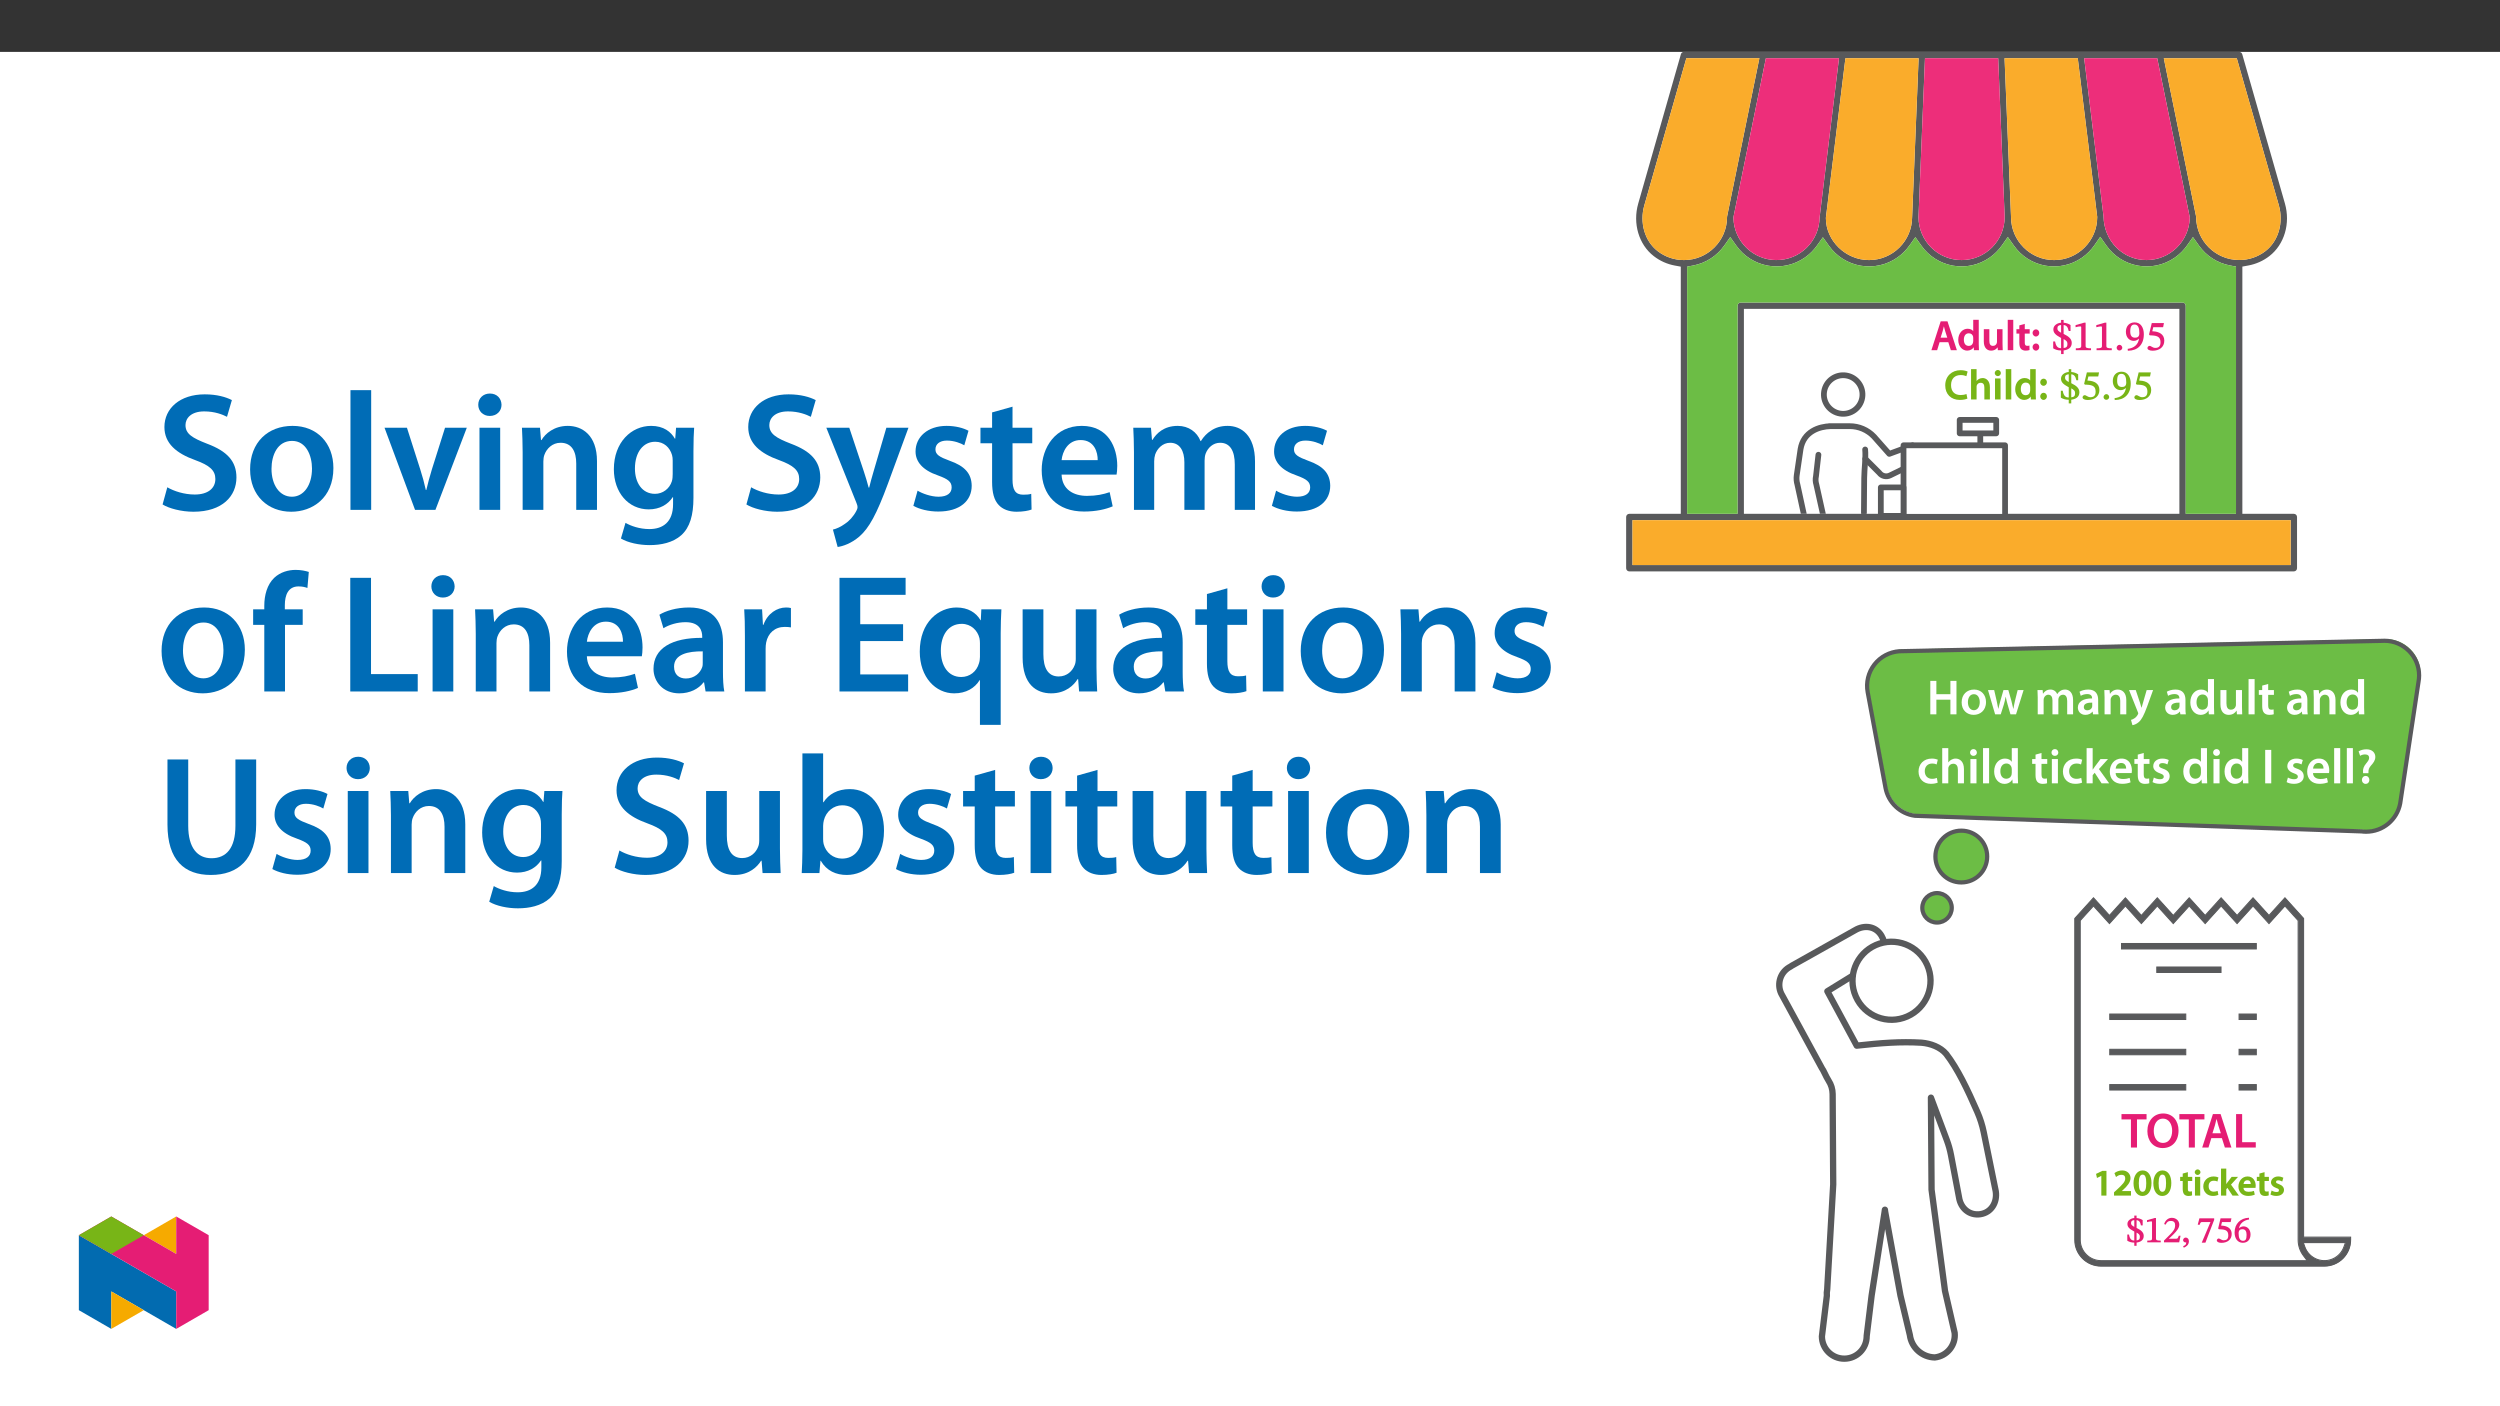 ﻿<?xml version="1.0" encoding="utf-8"?>
<svg xmlns="http://www.w3.org/2000/svg" xmlns:xlink="http://www.w3.org/1999/xlink" viewBox="0 0 960 540" version="1.1">
  <rect x="0" y="0" width="960" height="540" fill="#333333" stroke="none"/>
  <defs>
    <g>
      <symbol overflow="visible" id="glyph0-0">
        <path style="stroke:none;" d="M 0 0 L 8.109 0 L 8.109 -11.484 L -0.078 -11.484 L -0.078 0 Z M 4.078 -6.547 L 1.469 -10.453 L 6.562 -10.453 L 4.016 -6.625 Z M 4.547 -5.672 L 7.156 -9.578 L 7.156 -1.922 L 4.609 -5.75 Z M 1.328 -0.844 L 4.016 -4.859 L 6.562 -1.031 L 1.469 -1.031 Z M 0.734 -9.766 L 3.422 -5.75 L 0.875 -1.922 L 0.875 -9.578 Z M 0.734 -9.766 " />
      </symbol>
      <symbol overflow="visible" id="glyph0-1">
        <path style="stroke:none;" d="M 6.656 -3.188 L 7.672 0 L 9.984 0 L 6.375 -11.078 L 3.766 -11.078 L 0.203 0 L 2.406 0 L 3.344 -3.078 L 6.688 -3.078 Z M 3.703 -4.688 L 4.531 -7.359 C 4.719 -8 4.891 -8.75 5.016 -9.266 L 4.969 -9.266 C 5.109 -8.75 5.281 -8.016 5.484 -7.359 L 6.297 -4.797 L 3.75 -4.797 Z M 3.703 -4.688 " />
      </symbol>
      <symbol overflow="visible" id="glyph0-2">
        <path style="stroke:none;" d="M 6.234 -11.547 L 6.234 -7.219 L 6.297 -7.219 C 5.969 -7.766 5.156 -8.234 4.078 -8.234 C 2.188 -8.234 0.469 -6.562 0.484 -3.938 C 0.484 -1.531 2.047 0.172 3.922 0.172 C 5.047 0.172 6.047 -0.406 6.5 -1.234 L 6.422 -1.234 L 6.516 0 L 8.438 0 C 8.391 -0.641 8.359 -1.516 8.359 -2.312 L 8.359 -11.656 L 6.234 -11.656 Z M 6.234 -3.516 C 6.234 -3.297 6.219 -3.109 6.156 -2.922 C 5.969 -2.078 5.344 -1.641 4.531 -1.641 C 3.281 -1.641 2.641 -2.578 2.641 -4.016 C 2.641 -5.469 3.281 -6.484 4.547 -6.484 C 5.453 -6.484 6 -5.969 6.188 -5.219 C 6.219 -5.047 6.234 -4.844 6.234 -4.688 Z M 6.234 -3.516 " />
      </symbol>
      <symbol overflow="visible" id="glyph0-3">
        <path style="stroke:none;" d="M 8.078 -8.062 L 6.016 -8.062 L 6.016 -3.219 C 6.016 -3 6 -2.844 5.953 -2.75 C 5.719 -2.094 5.281 -1.656 4.469 -1.656 C 3.422 -1.656 3.078 -2.375 3.078 -3.688 L 3.078 -8.062 L 0.953 -8.062 L 0.953 -3.344 C 0.953 -0.781 2.328 0.172 3.75 0.172 C 5.172 0.172 5.984 -0.656 6.297 -1.172 L 6.25 -1.172 L 6.344 0 L 8.219 0 C 8.172 -0.75 8.141 -1.531 8.141 -2.469 L 8.141 -8.062 Z M 8.078 -8.062 " />
      </symbol>
      <symbol overflow="visible" id="glyph0-4">
        <path style="stroke:none;" d="M 1.062 0 L 3.109 0 L 3.109 -11.656 L 0.984 -11.656 L 0.984 0 Z M 1.062 0 " />
      </symbol>
      <symbol overflow="visible" id="glyph0-5">
        <path style="stroke:none;" d="M 1.297 -9.422 L 1.297 -8.062 L 0.188 -8.062 L 0.188 -6.359 L 1.297 -6.359 L 1.297 -2.781 C 1.297 -1.75 1.516 -0.953 1.953 -0.5 C 2.312 -0.094 2.984 0.172 3.719 0.172 C 4.328 0.172 4.859 0.078 5.219 -0.047 L 5.188 -1.781 C 4.891 -1.688 4.703 -1.672 4.344 -1.672 C 3.594 -1.672 3.391 -2.047 3.391 -3.016 L 3.391 -6.359 L 5.281 -6.359 L 5.281 -8.062 L 3.391 -8.062 L 3.391 -10.109 L 1.297 -9.516 Z M 1.297 -9.422 " />
      </symbol>
      <symbol overflow="visible" id="glyph0-6">
        <path style="stroke:none;" d="M 2.016 -5.25 C 2.766 -5.25 3.312 -5.906 3.312 -6.609 C 3.312 -7.375 2.766 -8 2.047 -8 C 1.312 -8 0.734 -7.359 0.734 -6.609 C 0.734 -5.906 1.312 -5.25 2.016 -5.25 Z M 2.016 0.172 C 2.766 0.172 3.312 -0.484 3.312 -1.188 C 3.312 -1.953 2.766 -2.578 2.047 -2.578 C 1.312 -2.578 0.734 -1.938 0.734 -1.188 C 0.734 -0.484 1.312 0.172 2.016 0.172 Z M 2.016 0.172 " />
      </symbol>
      <symbol overflow="visible" id="glyph0-7">
        <path style="stroke:none;" d="M 8.594 -2.094 C 8.062 -1.859 7.219 -1.703 6.438 -1.703 C 4.047 -1.703 2.719 -3.109 2.719 -5.5 C 2.719 -8.109 4.25 -9.375 6.453 -9.375 C 7.344 -9.375 8.062 -9.188 8.609 -8.938 L 9.078 -10.719 C 8.641 -10.938 7.672 -11.25 6.375 -11.25 C 3.062 -11.25 0.484 -8.984 0.484 -5.406 C 0.484 -2.094 2.656 0.172 6.094 0.172 C 7.422 0.172 8.453 -0.078 9 -0.344 L 8.625 -2.125 Z M 8.594 -2.094 " />
      </symbol>
      <symbol overflow="visible" id="glyph0-8">
        <path style="stroke:none;" d="M 1.062 0 L 3.109 0 L 3.109 -4.812 C 3.109 -5.016 3.125 -5.234 3.188 -5.406 C 3.406 -6 3.891 -6.406 4.672 -6.406 C 5.766 -6.406 6.094 -5.656 6.094 -4.516 L 6.094 0 L 8.219 0 L 8.219 -4.734 C 8.219 -7.234 6.766 -8.234 5.422 -8.234 C 4.922 -8.234 4.391 -8.078 3.984 -7.859 C 3.594 -7.641 3.25 -7.344 3.047 -7 L 3.109 -7 L 3.109 -11.656 L 0.984 -11.656 L 0.984 0 Z M 1.062 0 " />
      </symbol>
      <symbol overflow="visible" id="glyph0-9">
        <path style="stroke:none;" d="M 3.109 -0.109 L 3.109 -8.062 L 0.984 -8.062 L 0.984 0 L 3.109 0 Z M 2.062 -11.328 C 1.406 -11.328 0.875 -10.75 0.875 -10.141 C 0.875 -9.562 1.391 -8.969 2.047 -8.969 C 2.734 -8.969 3.234 -9.562 3.234 -10.141 C 3.219 -10.75 2.734 -11.328 2.062 -11.328 Z M 2.062 -11.328 " />
      </symbol>
      <symbol overflow="visible" id="glyph1-0">
        <path style="stroke:none;" d="M 5.281 -2.859 L 5.281 -3.125 C 5.281 -4.875 7.875 -6.125 7.875 -8.5 C 7.875 -10.172 6.344 -11.047 4.766 -11.047 C 3.141 -11.047 1.891 -9.984 1.891 -8.672 C 1.891 -7.922 2.328 -7.422 2.844 -7.422 C 3.234 -7.422 3.703 -7.75 3.703 -8.25 C 3.703 -8.875 3.359 -8.891 3.359 -9.422 C 3.359 -9.906 3.672 -10.156 4.625 -10.156 C 5.656 -10.156 6.141 -9.719 6.141 -8.453 C 6.141 -5.969 4.359 -5.375 4.359 -3.281 L 4.359 -2.734 L 5.281 -2.734 Z M 5.891 -0.906 C 5.891 -1.406 5.422 -2 4.859 -2 C 4.266 -2 3.766 -1.422 3.766 -0.906 C 3.766 -0.375 4.219 0.125 4.844 0.125 C 5.422 0.125 5.891 -0.391 5.891 -0.906 Z M 9.703 2.594 L 9.703 -12.906 L 0.016 -12.906 L 0.016 2.719 L 9.703 2.719 Z M 8.734 1.594 L 1.109 1.594 L 1.109 -11.812 L 8.594 -11.812 L 8.594 1.594 Z M 8.734 1.594 " />
      </symbol>
      <symbol overflow="visible" id="glyph1-1">
        <path style="stroke:none;" d="M 4.297 -9.688 C 5.516 -9.578 6.047 -8.922 6.375 -7.375 L 7.078 -7.375 L 7.078 -9.656 C 6.453 -10.078 5.5 -10.484 4.422 -10.547 L 4.422 -11.625 L 3.453 -11.625 L 3.453 -10.547 C 2.141 -10.484 0.484 -9.609 0.484 -8 C 0.484 -6.641 1.375 -5.828 3.219 -4.828 L 3.453 -4.703 L 3.453 -0.766 C 2.234 -0.766 1.5 -1.375 1.141 -3.359 L 0.422 -3.359 L 0.422 -0.703 C 1.281 -0.172 2.234 0.109 3.453 0.109 L 3.453 1.5 L 4.422 1.5 L 4.422 0.094 C 6.031 -0.109 7.547 -0.844 7.547 -2.797 C 7.547 -4.484 6.062 -5.422 4.656 -6.125 L 4.422 -6.25 L 4.422 -9.672 Z M 3.703 -6.547 C 2.391 -7.297 2.031 -7.609 2.031 -8.359 C 2.031 -9.219 2.469 -9.594 3.453 -9.672 L 3.453 -6.672 Z M 4.188 -4.406 C 5.453 -3.719 5.891 -3.328 5.891 -2.406 C 5.891 -1.297 5.469 -0.953 4.422 -0.828 L 4.422 -4.281 Z M 4.188 -4.406 " />
      </symbol>
      <symbol overflow="visible" id="glyph1-2">
        <path style="stroke:none;" d="M 6.984 -0.125 L 6.984 -0.719 C 5.375 -0.719 4.906 -0.875 4.906 -1.656 L 4.906 -10.562 L 4.312 -10.562 L 1.047 -9.625 L 1.047 -8.812 C 1.688 -9.031 2.516 -9.125 2.828 -9.125 C 3.234 -9.125 3.219 -9.031 3.219 -8.469 L 3.219 -1.656 C 3.219 -0.859 2.797 -0.719 1.141 -0.719 L 1.141 0 L 6.984 0 Z M 6.984 -0.125 " />
      </symbol>
      <symbol overflow="visible" id="glyph1-3">
        <path style="stroke:none;" d="M 3.062 -0.922 C 3.062 -1.453 2.594 -2.062 1.984 -2.062 C 1.391 -2.062 0.891 -1.469 0.891 -0.938 C 0.891 -0.391 1.328 0.125 1.969 0.125 C 2.594 0.125 3.062 -0.422 3.062 -0.922 Z M 3.062 -0.922 " />
      </symbol>
      <symbol overflow="visible" id="glyph1-4">
        <path style="stroke:none;" d="M 1.375 0.203 C 4.922 0.172 7.375 -2 7.375 -6.141 C 7.375 -8.531 6.266 -10.672 3.859 -10.672 C 1.828 -10.672 0.484 -9.25 0.484 -7.078 C 0.484 -4.953 1.766 -3.578 3.531 -3.578 C 4.328 -3.578 5 -3.938 5.672 -4.547 L 5.562 -4.578 C 5.234 -2.078 3.562 -0.781 1.172 -0.516 L 1.234 0.219 Z M 2.156 -7.172 C 2.156 -9.234 2.75 -9.844 3.797 -9.844 C 5.219 -9.844 5.656 -8.547 5.656 -6.531 C 5.656 -5.156 4.938 -4.797 4 -4.797 C 2.672 -4.797 2.156 -5.688 2.156 -7.172 Z M 2.156 -7.172 " />
      </symbol>
      <symbol overflow="visible" id="glyph1-5">
        <path style="stroke:none;" d="M 6.844 -8.969 L 7.125 -10.406 L 2.453 -10.406 L 1.406 -6.031 L 1.688 -5.703 C 1.984 -5.703 2.062 -5.703 2.484 -5.672 C 4.703 -5.547 5.812 -5.016 5.812 -3.016 C 5.812 -1.328 4.938 -0.875 3.797 -0.875 C 2.766 -0.875 2.234 -1.656 1.594 -1.656 C 1.188 -1.656 0.797 -1.188 0.797 -0.828 C 0.797 -0.219 1.562 0.203 2.797 0.203 C 5.359 0.203 7.266 -1.172 7.266 -3.656 C 7.266 -6.188 5.156 -7.078 3.25 -7.219 L 2.656 -7.266 L 3.031 -8.828 L 6.812 -8.828 Z M 6.844 -8.969 " />
      </symbol>
      <symbol overflow="visible" id="glyph2-0">
        <path style="stroke:none;" d="M 0 0 L 9.453 0 L 9.453 -13.344 L 0 -13.344 Z M 4.734 -7.547 L 1.547 -12.297 L 7.891 -12.297 Z M 5.297 -6.625 L 8.516 -11.453 L 8.516 -1.875 L 5.312 -6.656 Z M 1.516 -0.953 L 4.734 -5.766 L 7.891 -1.047 L 1.547 -1.047 Z M 0.953 -11.453 L 4.125 -6.656 L 0.953 -1.875 Z M 0.953 -11.453 " />
      </symbol>
      <symbol overflow="visible" id="glyph2-1">
        <path style="stroke:none;" d="M 1.344 -12.797 L 1.344 0 L 3.672 0 L 3.672 -5.625 L 9.062 -5.625 L 9.062 0 L 11.391 0 L 11.391 -12.844 L 9.062 -12.844 L 9.062 -7.734 L 3.672 -7.734 L 3.672 -12.844 L 1.344 -12.844 Z M 1.344 -12.797 " />
      </symbol>
      <symbol overflow="visible" id="glyph2-2">
        <path style="stroke:none;" d="M 5.438 -9.516 C 2.656 -9.516 0.656 -7.609 0.656 -4.578 C 0.656 -1.609 2.688 0.203 5.281 0.203 C 7.625 0.203 10.016 -1.344 10.016 -4.734 C 10.016 -7.531 8.172 -9.516 5.438 -9.516 Z M 5.375 -7.734 C 6.969 -7.734 7.609 -6.109 7.609 -4.672 C 7.609 -2.797 6.672 -1.578 5.359 -1.578 C 3.953 -1.578 3.062 -2.859 3.062 -4.641 C 3.062 -6.172 3.734 -7.734 5.375 -7.734 Z M 5.375 -7.734 " />
      </symbol>
      <symbol overflow="visible" id="glyph2-3">
        <path style="stroke:none;" d="M 0.266 -9.25 L 2.984 0 L 5.141 0 L 6.344 -3.781 C 6.609 -4.688 6.828 -5.594 7.016 -6.703 L 7.078 -6.703 C 7.281 -5.625 7.5 -4.75 7.781 -3.781 L 8.875 0 L 11.016 0 L 13.922 -9.312 L 11.641 -9.312 L 10.609 -5.172 C 10.375 -4.094 10.141 -3.078 10.016 -2.141 L 9.953 -2.141 C 9.766 -3.078 9.516 -4.094 9.234 -5.172 L 8.062 -9.312 L 6.188 -9.312 L 4.969 -5.047 C 4.734 -4.109 4.422 -3.078 4.234 -2.141 L 4.188 -2.141 C 4.031 -3.078 3.828 -4.094 3.594 -5.078 L 2.625 -9.312 L 0.25 -9.312 Z M 0.266 -9.25 " />
      </symbol>
      <symbol overflow="visible" id="glyph2-4">
        <path style="stroke:none;" d="M 1.25 0 L 3.516 0 L 3.516 -5.484 C 3.516 -5.75 3.562 -6.016 3.641 -6.266 C 3.859 -6.891 4.453 -7.531 5.312 -7.531 C 6.391 -7.531 6.906 -6.656 6.906 -5.375 L 6.906 0 L 9.172 0 L 9.172 -5.562 C 9.172 -5.828 9.219 -6.125 9.297 -6.344 C 9.531 -7 10.125 -7.531 10.922 -7.531 C 12.031 -7.531 12.562 -6.656 12.562 -5.125 L 12.562 0 L 14.828 0 L 14.828 -5.469 C 14.828 -8.422 13.281 -9.516 11.766 -9.516 C 11 -9.516 10.406 -9.312 9.875 -8.953 C 9.453 -8.688 9.078 -8.312 8.766 -7.812 L 8.688 -7.812 C 8.328 -8.781 7.375 -9.516 6.172 -9.516 C 4.594 -9.516 3.766 -8.641 3.328 -7.953 L 3.25 -7.953 L 3.141 -9.312 L 1.156 -9.312 C 1.219 -8.453 1.25 -7.562 1.25 -6.516 Z M 1.25 0 " />
      </symbol>
      <symbol overflow="visible" id="glyph2-5">
        <path style="stroke:none;" d="M 8.406 -5.562 C 8.406 -7.594 7.547 -9.516 4.594 -9.516 C 3.141 -9.516 1.953 -9.094 1.25 -8.688 L 1.719 -7.109 C 2.344 -7.5 3.297 -7.781 4.203 -7.781 C 5.828 -7.781 6.078 -6.812 6.078 -6.203 L 6.078 -6.109 C 2.672 -6.125 0.609 -4.875 0.609 -2.578 C 0.609 -1.172 1.641 0.203 3.5 0.203 C 4.719 0.203 5.672 -0.297 6.203 -1.016 L 6.281 -1.016 L 6.453 0 L 8.547 0 C 8.438 -0.609 8.406 -1.422 8.406 -2.25 Z M 6.125 -3.281 C 6.125 -3.109 6.125 -2.938 6.078 -2.766 C 5.844 -2.094 5.188 -1.547 4.234 -1.547 C 3.5 -1.547 2.906 -1.906 2.906 -2.812 C 2.906 -4.219 4.484 -4.516 6.125 -4.5 Z M 6.125 -3.281 " />
      </symbol>
      <symbol overflow="visible" id="glyph2-6">
        <path style="stroke:none;" d="M 1.25 0 L 3.578 0 L 3.578 -5.469 C 3.578 -5.734 3.609 -6.016 3.688 -6.203 C 3.938 -6.906 4.578 -7.531 5.5 -7.531 C 6.781 -7.531 7.266 -6.562 7.266 -5.234 L 7.266 0 L 9.594 0 L 9.594 -5.5 C 9.594 -8.422 7.922 -9.516 6.312 -9.516 C 4.781 -9.516 3.781 -8.625 3.375 -7.922 L 3.297 -7.922 L 3.172 -9.312 L 1.156 -9.312 C 1.219 -8.453 1.25 -7.562 1.25 -6.516 Z M 1.25 0 " />
      </symbol>
      <symbol overflow="visible" id="glyph2-7">
        <path style="stroke:none;" d="M 0.156 -9.25 L 3.531 -0.797 C 3.641 -0.562 3.656 -0.438 3.656 -0.344 C 3.656 -0.234 3.609 -0.125 3.516 0.031 C 3.203 0.656 2.688 1.219 2.234 1.5 C 1.766 1.828 1.281 2.031 0.875 2.125 L 1.422 4.156 C 1.984 4.094 2.938 3.781 3.859 2.984 C 4.938 2.047 5.797 0.469 7.062 -2.969 L 9.359 -9.312 L 6.891 -9.312 L 5.453 -4.328 C 5.266 -3.75 5.094 -3.047 4.953 -2.594 L 4.875 -2.594 C 4.766 -3.047 4.562 -3.75 4.375 -4.312 L 2.703 -9.312 L 0.109 -9.312 Z M 0.156 -9.25 " />
      </symbol>
      <symbol overflow="visible" id="glyph2-8">
        <path style="stroke:none;" d="M 7.422 -13.469 L 7.422 -8.328 L 7.359 -8.328 C 6.969 -8.984 6.062 -9.516 4.781 -9.516 C 2.578 -9.516 0.641 -7.625 0.656 -4.547 C 0.656 -1.703 2.406 0.203 4.609 0.203 C 5.938 0.203 7.062 -0.438 7.594 -1.453 L 7.641 -1.453 L 7.766 0 L 9.828 0 C 9.781 -0.656 9.75 -1.688 9.75 -2.625 L 9.75 -13.531 L 7.422 -13.531 Z M 7.422 -4.031 C 7.422 -3.781 7.406 -3.562 7.344 -3.344 C 7.109 -2.344 6.281 -1.766 5.344 -1.766 C 3.859 -1.766 3.031 -2.938 3.031 -4.641 C 3.031 -6.344 3.859 -7.625 5.359 -7.625 C 6.422 -7.625 7.156 -6.922 7.359 -6.031 C 7.406 -5.844 7.422 -5.594 7.422 -5.406 Z M 7.422 -4.031 " />
      </symbol>
      <symbol overflow="visible" id="glyph2-9">
        <path style="stroke:none;" d="M 9.5 -9.312 L 7.172 -9.312 L 7.172 -3.688 C 7.172 -3.422 7.141 -3.203 7.031 -3.016 L 7.031 -2.969 C 6.812 -2.359 6.203 -1.781 5.266 -1.781 C 4.031 -1.781 3.531 -2.703 3.531 -4.234 L 3.531 -9.312 L 1.219 -9.312 L 1.219 -3.844 C 1.219 -0.828 2.75 0.203 4.406 0.203 C 6.078 0.203 6.984 -0.734 7.359 -1.375 L 7.438 -1.375 L 7.547 0 L 9.578 0 C 9.531 -0.797 9.5 -1.703 9.5 -2.797 Z M 9.5 -9.312 " />
      </symbol>
      <symbol overflow="visible" id="glyph2-10">
        <path style="stroke:none;" d="M 1.25 0 L 3.578 0 L 3.578 -13.531 L 1.25 -13.531 Z M 1.25 0 " />
      </symbol>
      <symbol overflow="visible" id="glyph2-11">
        <path style="stroke:none;" d="M 1.625 -10.969 L 1.625 -9.312 L 0.328 -9.312 L 0.328 -7.469 L 1.625 -7.469 L 1.625 -3.172 C 1.625 -1.969 1.859 -1.078 2.359 -0.547 C 2.797 -0.078 3.5 0.203 4.375 0.203 C 5.094 0.203 5.719 0.094 6.062 -0.031 L 6 -1.891 C 5.75 -1.812 5.531 -1.797 5.109 -1.797 C 4.219 -1.797 3.922 -2.312 3.922 -3.438 L 3.922 -7.469 L 6.125 -7.469 L 6.125 -9.312 L 3.922 -9.312 L 3.922 -11.672 L 1.625 -11.031 Z M 1.625 -10.969 " />
      </symbol>
      <symbol overflow="visible" id="glyph2-12">
        <path style="stroke:none;" d="M 7.703 -2.094 C 7.25 -1.906 6.656 -1.734 5.859 -1.734 C 4.281 -1.734 3.047 -2.766 3.047 -4.656 C 3.031 -6.344 4.094 -7.609 5.859 -7.609 C 6.703 -7.609 7.25 -7.438 7.609 -7.25 L 8.047 -9.094 C 7.516 -9.328 6.641 -9.516 5.797 -9.516 C 2.547 -9.516 0.656 -7.328 0.656 -4.562 C 0.656 -1.703 2.531 0.188 5.406 0.188 C 6.562 0.188 7.531 -0.062 8.016 -0.281 L 7.688 -2.094 Z M 7.703 -2.094 " />
      </symbol>
      <symbol overflow="visible" id="glyph2-13">
        <path style="stroke:none;" d="M 1.25 0 L 3.578 0 L 3.578 -5.562 C 3.578 -5.812 3.594 -6.062 3.672 -6.266 C 3.938 -6.969 4.578 -7.531 5.484 -7.531 C 6.781 -7.531 7.266 -6.547 7.266 -5.219 L 7.266 0 L 9.594 0 L 9.594 -5.469 C 9.594 -8.422 7.953 -9.516 6.375 -9.516 C 5.797 -9.516 5.234 -9.344 4.766 -9.078 C 4.297 -8.844 3.891 -8.484 3.609 -8.062 L 3.578 -8.062 L 3.578 -13.531 L 1.25 -13.531 Z M 1.25 0 " />
      </symbol>
      <symbol overflow="visible" id="glyph2-14">
        <path style="stroke:none;" d="M 3.578 -0.031 L 3.578 -9.312 L 1.25 -9.312 L 1.25 0 L 3.578 0 Z M 2.422 -13.156 C 1.641 -13.156 1.109 -12.547 1.109 -11.828 C 1.109 -11.141 1.625 -10.547 2.406 -10.547 C 3.219 -10.547 3.734 -11.141 3.734 -11.828 C 3.703 -12.547 3.219 -13.156 2.422 -13.156 Z M 2.422 -13.156 " />
      </symbol>
      <symbol overflow="visible" id="glyph2-15">
        <path style="stroke:none;" d="M 3.578 -13.531 L 1.25 -13.531 L 1.25 0 L 3.578 0 L 3.578 -3.141 L 4.359 -4.062 L 7 0 L 9.922 0 L 5.984 -5.484 L 9.453 -9.312 L 6.578 -9.312 L 4.328 -6.312 C 4.109 -6 3.844 -5.594 3.609 -5.266 L 3.578 -5.266 Z M 3.578 -13.531 " />
      </symbol>
      <symbol overflow="visible" id="glyph2-16">
        <path style="stroke:none;" d="M 9.062 -4 C 9.094 -4.203 9.141 -4.547 9.141 -4.969 C 9.141 -7 8.156 -9.516 5.172 -9.516 C 2.219 -9.516 0.656 -7.062 0.656 -4.5 C 0.656 -1.688 2.422 0.188 5.406 0.188 C 6.734 0.188 7.828 -0.062 8.625 -0.391 L 8.266 -2.078 C 7.562 -1.828 6.812 -1.672 5.734 -1.672 C 4.234 -1.672 2.953 -2.328 2.891 -3.953 L 9.047 -3.953 Z M 2.891 -5.625 C 2.984 -6.562 3.594 -7.828 5.031 -7.828 C 6.578 -7.828 6.969 -6.469 6.938 -5.672 L 2.891 -5.672 Z M 2.891 -5.625 " />
      </symbol>
      <symbol overflow="visible" id="glyph2-17">
        <path style="stroke:none;" d="M 0.688 -0.453 C 1.359 -0.078 2.359 0.188 3.484 0.188 C 5.922 0.188 7.234 -1.062 7.234 -2.75 C 7.203 -4.109 6.453 -5.016 4.766 -5.594 C 3.594 -6.031 3.156 -6.25 3.156 -6.828 C 3.156 -7.406 3.609 -7.781 4.453 -7.781 C 5.266 -7.781 6.016 -7.469 6.375 -7.266 L 6.875 -8.953 C 6.312 -9.25 5.438 -9.516 4.406 -9.516 C 2.266 -9.516 0.922 -8.219 0.922 -6.578 C 0.922 -5.484 1.672 -4.469 3.469 -3.859 C 4.594 -3.438 4.969 -3.172 4.969 -2.547 C 4.969 -1.953 4.516 -1.578 3.5 -1.578 C 2.672 -1.578 1.672 -1.906 1.156 -2.234 L 0.656 -0.469 Z M 0.688 -0.453 " />
      </symbol>
      <symbol overflow="visible" id="glyph2-18">
        <path style="stroke:none;" d="M 1.344 -12.797 L 1.344 0 L 3.672 0 L 3.672 -12.844 L 1.344 -12.844 Z M 1.344 -12.797 " />
      </symbol>
      <symbol overflow="visible" id="glyph2-19">
        <path style="stroke:none;" d="M 4.688 -3.938 L 4.688 -4.359 C 4.656 -5.266 4.938 -6 5.703 -6.875 C 6.516 -7.797 7.328 -8.766 7.328 -10.141 C 7.328 -11.656 6.25 -13.078 3.891 -13.078 C 2.688 -13.078 1.609 -12.719 0.906 -12.281 L 1.5 -10.562 C 1.969 -10.906 2.719 -11.109 3.391 -11.109 C 4.453 -11.094 4.953 -10.594 4.953 -9.797 C 4.953 -9.062 4.469 -8.438 3.75 -7.562 C 2.859 -6.516 2.516 -5.438 2.609 -4.422 L 2.625 -3.891 L 4.688 -3.891 Z M 3.594 0.203 C 4.484 0.203 5.047 -0.469 5.047 -1.312 C 5.031 -2.172 4.469 -2.844 3.609 -2.844 C 2.781 -2.844 2.172 -2.172 2.172 -1.312 C 2.172 -0.469 2.766 0.203 3.594 0.203 Z M 3.594 0.203 " />
      </symbol>
      <symbol overflow="visible" id="glyph2-20">
        <path style="stroke:none;" d="M 3.781 0 L 6.109 0 L 6.109 -10.797 L 9.781 -10.797 L 9.781 -12.844 L 0.156 -12.844 L 0.156 -10.797 L 3.781 -10.797 Z M 3.781 0 " />
      </symbol>
      <symbol overflow="visible" id="glyph2-21">
        <path style="stroke:none;" d="M 6.75 -13.078 C 3.156 -13.078 0.688 -10.25 0.688 -6.312 C 0.688 -2.594 2.953 0.203 6.562 0.203 C 10.062 0.203 12.656 -2.266 12.656 -6.547 C 12.656 -10.203 10.469 -13.078 6.75 -13.078 Z M 6.672 -11.109 C 9 -11.109 10.203 -8.875 10.203 -6.469 C 10.203 -3.797 8.938 -1.766 6.672 -1.766 C 4.453 -1.766 3.141 -3.766 3.141 -6.375 C 3.141 -9 4.375 -11.109 6.672 -11.109 Z M 6.672 -11.109 " />
      </symbol>
      <symbol overflow="visible" id="glyph2-22">
        <path style="stroke:none;" d="M 7.922 -3.656 L 9.078 0 L 11.594 0 L 7.438 -12.844 L 4.484 -12.844 L 0.375 0 L 2.781 0 L 3.875 -3.609 L 7.922 -3.609 Z M 4.281 -5.406 L 5.266 -8.547 C 5.469 -9.312 5.672 -10.203 5.844 -10.906 L 5.906 -10.906 C 6.094 -10.203 6.297 -9.328 6.547 -8.547 L 7.531 -5.469 L 4.281 -5.469 Z M 4.281 -5.406 " />
      </symbol>
      <symbol overflow="visible" id="glyph2-23">
        <path style="stroke:none;" d="M 1.344 0 L 8.906 0 L 8.906 -2.047 L 3.672 -2.047 L 3.672 -12.844 L 1.344 -12.844 Z M 1.344 0 " />
      </symbol>
      <symbol overflow="visible" id="glyph3-0">
        <path style="stroke:none;" d="M 0 0 L 7.234 0 L 7.234 -10.219 L -0.141 -10.219 L -0.141 0 Z M 3.641 -5.844 L 1.375 -9.234 L 5.703 -9.234 L 3.547 -5.984 Z M 4.062 -5 L 6.484 -8.625 L 6.25 -8.719 L 6.25 -1.484 L 6.484 -1.578 L 4.125 -5.094 Z M 1.219 -0.734 L 3.547 -4.234 L 5.703 -0.984 L 1.375 -0.984 Z M 0.609 -8.625 L 2.969 -5.094 L 0.609 -1.578 L 0.844 -1.484 L 0.844 -8.719 Z M 0.609 -8.625 " />
      </symbol>
      <symbol overflow="visible" id="glyph3-1">
        <path style="stroke:none;" d="M 3.359 0 L 5.172 0 L 5.172 -9.5 L 3.594 -9.5 L 1.172 -8.328 L 1.531 -6.75 L 3.328 -7.656 L 3.203 -7.656 L 3.203 0 Z M 3.359 0 " />
      </symbol>
      <symbol overflow="visible" id="glyph3-2">
        <path style="stroke:none;" d="M 6.984 -0.125 L 6.984 -1.719 L 3.203 -1.719 L 3.203 -1.547 L 3.969 -2.203 C 5.578 -3.688 6.797 -5.094 6.797 -6.719 C 6.797 -8.219 5.672 -9.656 3.625 -9.656 C 2.453 -9.656 1.344 -9.203 0.625 -8.625 L 1.234 -7.125 C 1.844 -7.578 2.438 -7.969 3.266 -7.969 C 4.469 -7.969 4.766 -7.375 4.766 -6.547 C 4.766 -5.328 3.781 -4.312 1.609 -2.297 L 0.469 -1.266 L 0.469 0 L 6.984 0 Z M 6.984 -0.125 " />
      </symbol>
      <symbol overflow="visible" id="glyph3-3">
        <path style="stroke:none;" d="M 3.859 -9.656 C 1.703 -9.656 0.344 -7.594 0.344 -4.719 C 0.359 -1.906 1.641 0.156 3.75 0.156 C 5.969 0.156 7.25 -1.828 7.25 -4.812 C 7.25 -7.531 6.094 -9.656 3.859 -9.656 Z M 3.828 -8.047 C 4.875 -8.047 5.234 -6.922 5.234 -4.766 C 5.234 -2.562 4.844 -1.453 3.812 -1.453 C 2.859 -1.453 2.375 -2.469 2.375 -4.734 C 2.375 -7.031 2.891 -8.047 3.828 -8.047 Z M 3.828 -8.047 " />
      </symbol>
      <symbol overflow="visible" id="glyph3-4">
        <path style="stroke:none;" d="M 1.078 -8.344 L 1.078 -7.188 L 0.094 -7.188 L 0.094 -5.609 L 1.078 -5.609 L 1.078 -2.484 C 1.078 -1.578 1.297 -0.844 1.672 -0.438 C 2 -0.078 2.625 0.156 3.281 0.156 C 3.828 0.156 4.297 0.078 4.672 -0.078 L 4.625 -1.656 C 4.312 -1.562 4.141 -1.547 3.828 -1.547 C 3.172 -1.547 3.062 -1.828 3.062 -2.688 L 3.062 -5.609 L 4.734 -5.609 L 4.734 -7.188 L 3.062 -7.188 L 3.062 -9 L 1.078 -8.453 Z M 1.078 -8.344 " />
      </symbol>
      <symbol overflow="visible" id="glyph3-5">
        <path style="stroke:none;" d="M 2.812 -0.125 L 2.812 -7.188 L 0.797 -7.188 L 0.797 0 L 2.812 0 Z M 1.812 -10.062 C 1.234 -10.062 0.703 -9.516 0.703 -8.969 C 0.703 -8.469 1.219 -7.906 1.797 -7.906 C 2.422 -7.906 2.922 -8.469 2.922 -8.969 C 2.906 -9.516 2.422 -10.062 1.812 -10.062 Z M 1.812 -10.062 " />
      </symbol>
      <symbol overflow="visible" id="glyph3-6">
        <path style="stroke:none;" d="M 5.781 -1.781 C 5.438 -1.641 5 -1.5 4.406 -1.5 C 3.203 -1.5 2.422 -2.172 2.422 -3.594 C 2.406 -4.859 3.062 -5.703 4.406 -5.703 C 5.031 -5.703 5.344 -5.609 5.797 -5.391 L 6.172 -6.969 C 5.641 -7.203 4.984 -7.344 4.344 -7.344 C 1.922 -7.344 0.359 -5.594 0.359 -3.516 C 0.359 -1.375 1.906 0.141 4.062 0.141 C 4.922 0.141 5.656 -0.047 6.156 -0.266 L 5.859 -1.812 Z M 5.781 -1.781 " />
      </symbol>
      <symbol overflow="visible" id="glyph3-7">
        <path style="stroke:none;" d="M 2.688 -10.359 L 0.797 -10.359 L 0.797 0 L 2.812 0 L 2.812 -2.438 L 3.25 -2.969 L 5.188 0 L 7.656 0 L 4.625 -4.203 L 7.344 -7.188 L 4.875 -7.188 L 3.156 -4.922 C 2.984 -4.672 2.781 -4.375 2.641 -4.141 L 2.812 -4.141 L 2.812 -10.359 Z M 2.688 -10.359 " />
      </symbol>
      <symbol overflow="visible" id="glyph3-8">
        <path style="stroke:none;" d="M 6.938 -3.094 C 6.953 -3.25 6.984 -3.516 6.984 -3.828 C 6.984 -5.359 6.125 -7.344 3.875 -7.344 C 1.656 -7.344 0.359 -5.391 0.359 -3.484 C 0.359 -1.359 1.812 0.141 4.062 0.141 C 5.062 0.141 5.875 -0.047 6.625 -0.359 L 6.312 -1.797 C 5.688 -1.578 5.109 -1.453 4.297 -1.453 C 3.188 -1.453 2.344 -1.844 2.297 -2.969 L 6.906 -2.969 Z M 2.297 -4.312 C 2.375 -5.031 2.703 -5.875 3.781 -5.875 C 4.938 -5.875 5.078 -4.953 5.078 -4.453 L 2.297 -4.453 Z M 2.297 -4.312 " />
      </symbol>
      <symbol overflow="visible" id="glyph3-9">
        <path style="stroke:none;" d="M 0.406 -0.375 C 0.922 -0.078 1.781 0.141 2.609 0.141 C 4.453 0.141 5.547 -0.891 5.547 -2.156 C 5.547 -3.188 4.844 -3.969 3.578 -4.406 C 2.703 -4.734 2.5 -4.781 2.5 -5.234 C 2.5 -5.656 2.719 -5.844 3.344 -5.844 C 3.953 -5.844 4.422 -5.641 4.875 -5.391 L 5.297 -6.859 C 4.828 -7.109 4.078 -7.344 3.312 -7.344 C 1.703 -7.344 0.547 -6.266 0.547 -5.047 C 0.547 -4.219 1.25 -3.359 2.594 -2.891 C 3.453 -2.578 3.594 -2.484 3.594 -2.016 C 3.594 -1.562 3.391 -1.375 2.625 -1.375 C 2 -1.375 1.328 -1.609 0.781 -1.953 L 0.359 -0.406 Z M 0.406 -0.375 " />
      </symbol>
      <symbol overflow="visible" id="glyph4-0">
        <path style="stroke:none;" d="M 4.672 -2.547 L 4.672 -2.766 C 4.672 -4.312 6.953 -5.422 6.953 -7.516 C 6.953 -8.984 5.594 -9.766 4.203 -9.766 C 2.766 -9.766 1.641 -8.812 1.641 -7.672 C 1.641 -7 2.062 -6.547 2.516 -6.547 C 2.859 -6.547 3.281 -6.859 3.281 -7.297 C 3.281 -7.844 2.984 -7.859 2.984 -8.328 C 2.984 -8.766 3.234 -8.969 4.078 -8.969 C 4.984 -8.969 5.406 -8.594 5.406 -7.469 C 5.406 -5.281 3.828 -4.766 3.828 -2.906 L 3.828 -2.422 L 4.672 -2.422 Z M 5.219 -0.812 C 5.219 -1.25 4.781 -1.797 4.297 -1.797 C 3.766 -1.797 3.312 -1.266 3.312 -0.812 C 3.312 -0.344 3.719 0.109 4.281 0.109 C 4.781 0.109 5.219 -0.359 5.219 -0.812 Z M 8.578 2.266 L 8.578 -11.422 L 0 -11.422 L 0 2.406 L 8.578 2.406 Z M 7.719 1.375 L 1 1.375 L 1 -10.422 L 7.562 -10.422 L 7.562 1.375 Z M 7.719 1.375 " />
      </symbol>
      <symbol overflow="visible" id="glyph4-1">
        <path style="stroke:none;" d="M 3.797 -8.547 C 4.875 -8.453 5.328 -7.875 5.609 -6.5 L 6.266 -6.5 L 6.266 -8.547 C 5.703 -8.922 4.859 -9.281 3.922 -9.328 L 3.922 -10.281 L 3.047 -10.281 L 3.047 -9.344 C 1.891 -9.281 0.406 -8.5 0.406 -7.078 C 0.406 -5.875 1.203 -5.141 2.844 -4.266 L 3.047 -4.141 L 3.047 -0.703 C 1.969 -0.703 1.328 -1.219 1.016 -3 L 0.359 -3 L 0.359 -0.625 C 1.141 -0.156 1.969 0.094 3.047 0.094 L 3.047 1.328 L 3.922 1.328 L 3.922 0.078 C 5.328 -0.094 6.672 -0.75 6.672 -2.484 C 6.672 -3.984 5.359 -4.812 4.109 -5.438 L 3.922 -5.547 L 3.922 -8.531 Z M 3.266 -5.812 C 2.109 -6.469 1.797 -6.734 1.797 -7.391 C 1.797 -8.156 2.172 -8.469 3.047 -8.531 L 3.047 -5.953 Z M 3.688 -3.891 C 4.812 -3.281 5.188 -2.953 5.188 -2.141 C 5.188 -1.172 4.828 -0.859 3.922 -0.75 L 3.922 -3.766 Z M 3.688 -3.891 " />
      </symbol>
      <symbol overflow="visible" id="glyph4-2">
        <path style="stroke:none;" d="M 6.172 -0.125 L 6.172 -0.672 C 4.75 -0.672 4.344 -0.781 4.344 -1.484 L 4.344 -9.344 L 3.812 -9.344 L 0.906 -8.516 L 0.906 -7.766 C 1.484 -7.969 2.219 -8.047 2.5 -8.047 C 2.859 -8.047 2.828 -7.984 2.828 -7.484 L 2.828 -1.484 C 2.828 -0.766 2.469 -0.672 1 -0.672 L 1 0 L 6.172 0 Z M 6.172 -0.125 " />
      </symbol>
      <symbol overflow="visible" id="glyph4-3">
        <path style="stroke:none;" d="M 6.594 -2.547 L 6.078 -2.547 C 5.703 -1.547 5.672 -1.391 4.922 -1.391 L 2.938 -1.391 L 2.078 -1.359 L 2.078 -1.219 L 3.906 -2.953 C 5.406 -4.469 6.266 -5.547 6.266 -6.812 C 6.266 -8.312 5.016 -9.422 3.406 -9.422 C 2.031 -9.422 0.922 -8.484 0.453 -7.031 L 1.016 -6.797 C 1.625 -8.031 2.109 -8.219 3.047 -8.219 C 4.141 -8.219 4.672 -7.672 4.672 -6.609 C 4.672 -5.109 4 -4.312 2.594 -2.875 L 0.391 -0.672 L 0.391 0 L 6.234 0 L 6.75 -2.547 Z M 6.594 -2.547 " />
      </symbol>
      <symbol overflow="visible" id="glyph4-4">
        <path style="stroke:none;" d="M 1.047 2.016 C 1.625 1.766 2.938 1.156 2.938 -0.453 C 2.938 -1.234 2.422 -1.844 1.719 -1.844 C 1.156 -1.844 0.703 -1.328 0.703 -0.859 C 0.703 -0.453 1.062 0.031 1.625 0.031 C 1.781 0.031 1.906 0 1.922 0 C 1.922 0.969 1.406 1.172 0.703 1.469 L 0.984 2.047 Z M 1.047 2.016 " />
      </symbol>
      <symbol overflow="visible" id="glyph4-5">
        <path style="stroke:none;" d="M 6.719 -8.641 L 6.719 -9.219 L 1.047 -9.219 L 0.406 -6.797 L 1.109 -6.719 C 1.547 -7.781 1.531 -7.797 2.328 -7.797 L 5.297 -7.797 L 1.953 0.109 L 3.359 0.109 Z M 6.719 -8.641 " />
      </symbol>
      <symbol overflow="visible" id="glyph4-6">
        <path style="stroke:none;" d="M 6.047 -7.922 L 6.312 -9.219 L 2.141 -9.219 L 1.219 -5.344 L 1.484 -5.031 C 1.75 -5.031 1.812 -5.031 2.188 -5 C 4.141 -4.906 5.109 -4.453 5.109 -2.672 C 5.109 -1.188 4.359 -0.797 3.359 -0.797 C 2.438 -0.797 1.969 -1.484 1.406 -1.484 C 1.047 -1.484 0.703 -1.062 0.703 -0.734 C 0.703 -0.219 1.375 0.188 2.469 0.188 C 4.734 0.188 6.422 -1.047 6.422 -3.234 C 6.422 -5.469 4.547 -6.281 2.875 -6.406 L 2.359 -6.438 L 2.688 -7.797 L 6.016 -7.797 Z M 6.047 -7.922 " />
      </symbol>
      <symbol overflow="visible" id="glyph4-7">
        <path style="stroke:none;" d="M 5.891 -9.438 C 2.844 -9.312 0.5 -7.203 0.5 -3.781 C 0.5 -1.688 1.562 0.172 3.672 0.172 C 5.469 0.172 6.625 -1.078 6.625 -3.016 C 6.625 -4.875 5.484 -6.141 3.938 -6.141 C 3.203 -6.141 2.578 -5.781 2.031 -5.266 L 2.141 -5.25 C 2.469 -7.203 3.938 -8.469 6.062 -8.781 L 6.016 -9.453 Z M 5.109 -2.891 C 5.109 -1.094 4.688 -0.594 3.734 -0.594 C 2.5 -0.594 2.047 -1.719 2.047 -3.484 C 2.047 -4.719 2.688 -5.047 3.516 -5.047 C 4.688 -5.047 5.109 -4.172 5.109 -2.891 Z M 5.109 -2.891 " />
      </symbol>
      <symbol overflow="visible" id="glyph5-0">
        <path style="stroke:none;" d="M 0 0 L 32.375 0 L 32.375 -45.328 L 0 -45.328 Z M 16.188 -25.578 L 5.188 -42.094 L 27.188 -42.094 Z M 18.125 -22.656 L 29.141 -39.172 L 29.141 -6.156 Z M 5.188 -3.234 L 16.188 -19.75 L 27.188 -3.234 Z M 3.234 -39.172 L 14.25 -22.656 L 3.234 -6.156 Z M 3.234 -39.172 " />
      </symbol>
      <symbol overflow="visible" id="glyph5-1">
        <path style="stroke:none;" d="M 2.656 -2.078 C 5.047 -0.578 9.844 0.719 14.5 0.719 C 25.703 0.719 31.016 -5.375 31.016 -12.438 C 31.016 -18.719 27.391 -22.531 19.812 -25.375 C 13.984 -27.641 11.453 -29.203 11.453 -32.562 C 11.453 -35.156 13.594 -37.812 18.641 -37.812 C 22.734 -37.812 25.766 -36.578 27.391 -35.734 L 29.266 -42.156 C 27 -43.312 23.562 -44.359 18.844 -44.359 C 9.328 -44.359 3.359 -38.984 3.359 -31.797 C 3.359 -25.516 7.969 -21.688 15.219 -19.094 C 20.719 -17.094 22.922 -15.156 22.922 -11.844 C 22.922 -8.281 20.078 -5.891 15.016 -5.891 C 10.938 -5.891 7 -7.188 4.469 -8.672 Z M 2.656 -2.078 " />
      </symbol>
      <symbol overflow="visible" id="glyph5-2">
        <path style="stroke:none;" d="M 18.578 -32.25 C 9.062 -32.25 2.266 -25.906 2.266 -15.547 C 2.266 -5.375 9.188 0.719 18.062 0.719 C 26.094 0.719 34.25 -4.469 34.25 -16.062 C 34.25 -25.641 27.969 -32.25 18.578 -32.25 Z M 18.391 -26.484 C 23.828 -26.484 26.031 -20.781 26.031 -15.859 C 26.031 -9.453 22.859 -5.047 18.328 -5.047 C 13.531 -5.047 10.484 -9.641 10.484 -15.734 C 10.484 -20.984 12.75 -26.484 18.391 -26.484 Z M 18.391 -26.484 " />
      </symbol>
      <symbol overflow="visible" id="glyph5-3">
        <path style="stroke:none;" d="M 4.281 0 L 12.234 0 L 12.234 -45.969 L 4.281 -45.969 Z M 4.281 0 " />
      </symbol>
      <symbol overflow="visible" id="glyph5-4">
        <path style="stroke:none;" d="M 0.719 -31.531 L 12.438 0 L 20.266 0 L 32.312 -31.531 L 23.953 -31.531 L 18.906 -15.547 C 18.062 -12.688 17.359 -10.234 16.766 -7.641 L 16.578 -7.641 C 16 -10.234 15.344 -12.75 14.438 -15.547 L 9.328 -31.531 Z M 0.719 -31.531 " />
      </symbol>
      <symbol overflow="visible" id="glyph5-5">
        <path style="stroke:none;" d="M 12.234 0 L 12.234 -31.531 L 4.281 -31.531 L 4.281 0 Z M 8.281 -44.672 C 5.641 -44.672 3.812 -42.797 3.812 -40.344 C 3.812 -38.016 5.562 -36.062 8.219 -36.062 C 11 -36.062 12.75 -38.016 12.75 -40.344 C 12.688 -42.797 11 -44.672 8.281 -44.672 Z M 8.281 -44.672 " />
      </symbol>
      <symbol overflow="visible" id="glyph5-6">
        <path style="stroke:none;" d="M 4.281 0 L 12.234 0 L 12.234 -18.578 C 12.234 -19.484 12.375 -20.469 12.625 -21.109 C 13.469 -23.5 15.672 -25.766 18.844 -25.766 C 23.188 -25.766 24.859 -22.344 24.859 -17.812 L 24.859 0 L 32.828 0 L 32.828 -18.719 C 32.828 -28.688 27.125 -32.25 21.625 -32.25 C 16.375 -32.25 12.953 -29.266 11.531 -26.812 L 11.328 -26.812 L 10.938 -31.531 L 4.016 -31.531 C 4.141 -28.812 4.281 -25.766 4.281 -22.141 Z M 4.281 0 " />
      </symbol>
      <symbol overflow="visible" id="glyph5-7">
        <path style="stroke:none;" d="M 32.828 -22.469 C 32.828 -26.812 32.953 -29.391 33.094 -31.531 L 26.156 -31.531 L 25.828 -27.328 L 25.703 -27.328 C 24.219 -29.922 21.438 -32.25 16.578 -32.25 C 9 -32.25 2.266 -25.969 2.266 -15.609 C 2.266 -6.672 7.828 -0.188 15.672 -0.188 C 19.875 -0.188 23.047 -2.078 24.859 -4.859 L 25 -4.859 L 25 -2.141 C 25 4.656 21.109 7.375 15.922 7.375 C 12.109 7.375 8.734 6.156 6.734 4.984 L 4.984 11 C 7.703 12.625 11.984 13.531 16 13.531 C 20.328 13.531 24.922 12.625 28.172 9.719 C 31.469 6.734 32.828 2 32.828 -4.594 Z M 24.859 -13.797 C 24.859 -12.891 24.797 -11.781 24.547 -11 C 23.641 -8.094 21.047 -6.156 18.062 -6.156 C 13.078 -6.156 10.359 -10.484 10.359 -15.859 C 10.359 -22.281 13.656 -26.156 18.125 -26.156 C 21.5 -26.156 23.766 -23.953 24.609 -21.047 C 24.797 -20.391 24.859 -19.688 24.859 -18.906 Z M 24.859 -13.797 " />
      </symbol>
      <symbol overflow="visible" id="glyph5-8">
        <path style="stroke:none;" d="M 0.516 -31.531 L 12.109 -2.594 C 12.438 -1.812 12.5 -1.359 12.5 -1.031 C 12.5 -0.641 12.375 -0.188 12.047 0.391 C 10.938 2.531 9.188 4.406 7.641 5.375 C 6.016 6.547 4.406 7.25 3.047 7.578 L 4.859 14.25 C 6.797 13.984 10.031 12.953 13.203 10.234 C 16.906 7 19.812 1.75 24.156 -10.031 L 32.047 -31.531 L 23.562 -31.531 L 18.641 -14.703 C 18 -12.688 17.422 -10.297 16.969 -8.547 L 16.766 -8.547 C 16.312 -10.297 15.609 -12.688 14.953 -14.641 L 9.328 -31.531 Z M 0.516 -31.531 " />
      </symbol>
      <symbol overflow="visible" id="glyph5-9">
        <path style="stroke:none;" d="M 2.328 -1.547 C 4.656 -0.266 8.094 0.641 11.906 0.641 C 20.266 0.641 24.734 -3.5 24.734 -9.266 C 24.672 -13.922 22.078 -16.828 16.312 -18.844 C 12.297 -20.328 10.812 -21.234 10.812 -23.25 C 10.812 -25.188 12.375 -26.609 15.219 -26.609 C 18 -26.609 20.594 -25.578 21.891 -24.797 L 23.5 -30.375 C 21.625 -31.406 18.578 -32.25 15.094 -32.25 C 7.766 -32.25 3.172 -27.969 3.172 -22.406 C 3.172 -18.641 5.703 -15.281 11.844 -13.203 C 15.734 -11.781 17.031 -10.75 17.031 -8.609 C 17.031 -6.547 15.469 -5.047 11.984 -5.047 C 9.125 -5.047 5.703 -6.281 3.953 -7.375 Z M 2.328 -1.547 " />
      </symbol>
      <symbol overflow="visible" id="glyph5-10">
        <path style="stroke:none;" d="M 5.562 -37.422 L 5.562 -31.531 L 1.094 -31.531 L 1.094 -25.578 L 5.562 -25.578 L 5.562 -10.75 C 5.562 -6.609 6.344 -3.688 8.094 -1.875 C 9.578 -0.266 11.984 0.719 14.953 0.719 C 17.422 0.719 19.547 0.328 20.719 -0.125 L 20.594 -6.156 C 19.688 -5.891 18.906 -5.828 17.484 -5.828 C 14.438 -5.828 13.406 -7.766 13.406 -11.656 L 13.406 -25.578 L 20.984 -25.578 L 20.984 -31.531 L 13.406 -31.531 L 13.406 -39.625 Z M 5.562 -37.422 " />
      </symbol>
      <symbol overflow="visible" id="glyph5-11">
        <path style="stroke:none;" d="M 31.016 -13.531 C 31.141 -14.25 31.281 -15.406 31.281 -16.906 C 31.281 -23.828 27.906 -32.25 17.672 -32.25 C 7.578 -32.25 2.266 -24.016 2.266 -15.281 C 2.266 -5.641 8.281 0.641 18.516 0.641 C 23.047 0.641 26.812 -0.188 29.531 -1.359 L 28.359 -6.797 C 25.906 -5.953 23.312 -5.375 19.625 -5.375 C 14.5 -5.375 10.094 -7.828 9.906 -13.531 Z M 9.906 -19.094 C 10.234 -22.344 12.297 -26.812 17.219 -26.812 C 22.531 -26.812 23.828 -22.016 23.766 -19.094 Z M 9.906 -19.094 " />
      </symbol>
      <symbol overflow="visible" id="glyph5-12">
        <path style="stroke:none;" d="M 4.281 0 L 12.047 0 L 12.047 -18.641 C 12.047 -19.547 12.172 -20.469 12.438 -21.297 C 13.203 -23.438 15.219 -25.766 18.188 -25.766 C 21.891 -25.766 23.641 -22.656 23.641 -18.266 L 23.641 0 L 31.406 0 L 31.406 -18.906 C 31.406 -19.812 31.531 -20.844 31.797 -21.562 C 32.641 -23.828 34.641 -25.766 37.359 -25.766 C 41.188 -25.766 43 -22.656 43 -17.422 L 43 0 L 50.766 0 L 50.766 -18.578 C 50.766 -28.688 45.453 -32.25 40.281 -32.25 C 37.625 -32.25 35.609 -31.594 33.797 -30.375 C 32.375 -29.469 31.078 -28.172 29.984 -26.422 L 29.844 -26.422 C 28.484 -29.922 25.25 -32.25 21.109 -32.25 C 15.734 -32.25 12.891 -29.328 11.391 -26.875 L 11.203 -26.875 L 10.812 -31.531 L 4.016 -31.531 C 4.141 -28.812 4.281 -25.766 4.281 -22.141 Z M 4.281 0 " />
      </symbol>
      <symbol overflow="visible" id="glyph5-13">
        <path style="stroke:none;" d="M 13.141 0 L 13.141 -25.578 L 19.938 -25.578 L 19.938 -31.531 L 13.078 -31.531 L 13.078 -33.156 C 13.078 -37.031 14.375 -40.344 18.328 -40.344 C 19.812 -40.344 20.844 -40.078 21.75 -39.75 L 22.281 -45.906 C 21.047 -46.297 19.359 -46.688 17.219 -46.688 C 14.438 -46.688 11.328 -45.844 9 -43.641 C 6.281 -41.047 5.188 -36.969 5.188 -32.891 L 5.188 -31.531 L 0.906 -31.531 L 0.906 -25.578 L 5.188 -25.578 L 5.188 0 Z M 13.141 0 " />
      </symbol>
      <symbol overflow="visible" id="glyph5-14">
        <path style="stroke:none;" d="M 4.594 0 L 30.5 0 L 30.5 -6.672 L 12.562 -6.672 L 12.562 -43.641 L 4.594 -43.641 Z M 4.594 0 " />
      </symbol>
      <symbol overflow="visible" id="glyph5-15">
        <path style="stroke:none;" d="M 28.75 -18.906 C 28.75 -25.828 25.828 -32.25 15.734 -32.25 C 10.75 -32.25 6.672 -30.891 4.344 -29.469 L 5.891 -24.281 C 8.031 -25.641 11.266 -26.609 14.375 -26.609 C 19.938 -26.609 20.781 -23.188 20.781 -21.109 L 20.781 -20.594 C 9.125 -20.656 2.078 -16.578 2.078 -8.672 C 2.078 -3.891 5.641 0.719 11.984 0.719 C 16.125 0.719 19.422 -1.031 21.297 -3.5 L 21.5 -3.5 L 22.078 0 L 29.266 0 C 28.875 -1.938 28.75 -4.734 28.75 -7.578 Z M 20.984 -11.078 C 20.984 -10.484 20.984 -9.906 20.781 -9.328 C 20 -7.062 17.734 -4.984 14.5 -4.984 C 11.984 -4.984 9.969 -6.406 9.969 -9.516 C 9.969 -14.312 15.344 -15.469 20.984 -15.406 Z M 20.984 -11.078 " />
      </symbol>
      <symbol overflow="visible" id="glyph5-16">
        <path style="stroke:none;" d="M 4.281 0 L 12.234 0 L 12.234 -16.375 C 12.234 -17.219 12.297 -18.062 12.438 -18.781 C 13.141 -22.406 15.797 -24.797 19.547 -24.797 C 20.531 -24.797 21.234 -24.734 21.953 -24.609 L 21.953 -32.047 C 21.297 -32.188 20.844 -32.25 20.078 -32.25 C 16.641 -32.25 12.953 -29.984 11.391 -25.578 L 11.203 -25.578 L 10.875 -31.531 L 4.016 -31.531 C 4.203 -28.75 4.281 -25.641 4.281 -21.375 Z M 4.281 0 " />
      </symbol>
      <symbol overflow="visible" id="glyph5-17">
        <path style="stroke:none;" d="M 29.016 -25.828 L 12.562 -25.828 L 12.562 -37.109 L 29.984 -37.109 L 29.984 -43.641 L 4.594 -43.641 L 4.594 0 L 30.953 0 L 30.953 -6.547 L 12.562 -6.547 L 12.562 -19.359 L 29.016 -19.359 Z M 29.016 -25.828 " />
      </symbol>
      <symbol overflow="visible" id="glyph5-18">
        <path style="stroke:none;" d="M 25.375 12.828 L 33.344 12.828 L 33.344 -22.406 C 33.344 -25.703 33.469 -28.688 33.609 -31.531 L 25.906 -31.531 L 25.703 -27.328 L 25.578 -27.391 C 23.891 -30.297 20.781 -32.25 16.375 -32.25 C 9.641 -32.25 2.266 -26.812 2.266 -15.281 C 2.266 -5.438 8.359 0.719 15.469 0.719 C 20.078 0.719 23.375 -1.297 25.25 -4.344 L 25.375 -4.344 Z M 25.375 -13.281 C 25.375 -12.5 25.25 -11.531 25 -10.812 C 24.094 -7.641 21.438 -5.562 18.188 -5.562 C 13.141 -5.562 10.359 -9.906 10.359 -15.672 C 10.359 -21.625 13.203 -25.969 18.391 -25.969 C 21.953 -25.969 24.469 -23.438 25.188 -20.469 C 25.312 -19.875 25.375 -19.172 25.375 -18.516 Z M 25.375 -13.281 " />
      </symbol>
      <symbol overflow="visible" id="glyph5-19">
        <path style="stroke:none;" d="M 32.5 -31.531 L 24.547 -31.531 L 24.547 -12.5 C 24.547 -11.594 24.406 -10.688 24.094 -10.031 C 23.312 -7.969 21.234 -5.766 18 -5.766 C 13.797 -5.766 12.109 -9.125 12.109 -14.375 L 12.109 -31.531 L 4.141 -31.531 L 4.141 -13.016 C 4.141 -2.719 9.391 0.719 15.094 0.719 C 20.781 0.719 23.891 -2.531 25.25 -4.734 L 25.453 -4.734 L 25.828 0 L 32.766 0 C 32.641 -2.594 32.5 -5.703 32.5 -9.453 Z M 32.5 -31.531 " />
      </symbol>
      <symbol overflow="visible" id="glyph5-20">
        <path style="stroke:none;" d="M 4.531 -43.641 L 4.531 -18.641 C 4.531 -4.922 11.078 0.719 21.172 0.719 C 31.656 0.719 38.594 -5.25 38.594 -18.719 L 38.594 -43.641 L 30.625 -43.641 L 30.625 -18.188 C 30.625 -9.641 27.188 -5.703 21.438 -5.703 C 16.062 -5.703 12.5 -9.641 12.5 -18.188 L 12.5 -43.641 Z M 4.531 -43.641 " />
      </symbol>
      <symbol overflow="visible" id="glyph5-21">
        <path style="stroke:none;" d="M 4.281 -8.875 C 4.281 -5.641 4.141 -2.141 4.016 0 L 10.812 0 L 11.203 -4.734 L 11.328 -4.734 C 13.594 -0.844 17.219 0.719 21.297 0.719 C 28.422 0.719 35.609 -4.922 35.609 -16.25 C 35.672 -25.828 30.172 -32.25 22.469 -32.25 C 17.734 -32.25 14.312 -30.234 12.375 -27.188 L 12.234 -27.188 L 12.234 -45.969 L 4.281 -45.969 Z M 12.234 -18.125 C 12.234 -18.906 12.375 -19.625 12.5 -20.203 C 13.344 -23.703 16.312 -26.031 19.547 -26.031 C 24.859 -26.031 27.516 -21.5 27.516 -15.922 C 27.516 -9.516 24.469 -5.562 19.484 -5.562 C 16.062 -5.562 13.281 -7.906 12.438 -11.141 C 12.297 -11.719 12.234 -12.375 12.234 -13.016 Z M 12.234 -18.125 " />
      </symbol>
    </g>
    <clipPath id="clip1">
      <path d="M 624.438 19.91 L 883 19.91 L 883 220 L 624.438 220 Z M 624.438 19.91 " />
    </clipPath>
    <clipPath id="clip2">
      <path d="M 688 162 L 734.773 162 L 734.773 197.305 L 688 197.305 Z M 688 162 " />
    </clipPath>
    <clipPath id="clip3">
      <path d="M 714 171 L 718 171 L 718 197.305 L 714 197.305 Z M 714 171 " />
    </clipPath>
    <clipPath id="clip4">
      <path d="M 706 196 L 721 196 L 721 197.305 L 706 197.305 Z M 706 196 " />
    </clipPath>
    <clipPath id="clip5">
      <path d="M 717 245 L 929.875 245 L 929.875 319 L 717 319 Z M 717 245 " />
    </clipPath>
    <clipPath id="clip6">
      <path d="M 694 223 L 929.875 223 L 929.875 343 L 694 343 Z M 694 223 " />
    </clipPath>
    <clipPath id="clip7">
      <path d="M 682 354 L 768 354 L 768 523.043 L 682 523.043 Z M 682 354 " />
    </clipPath>
    <clipPath id="clip8">
      <path d="M 30.277 474 L 68 474 L 68 510.301 L 30.277 510.301 Z M 30.277 474 " />
    </clipPath>
    <clipPath id="clip9">
      <path d="M 42 495 L 56 495 L 56 510.301 L 42 510.301 Z M 42 495 " />
    </clipPath>
    <clipPath id="clip10">
      <path d="M 55 467.125 L 68 467.125 L 68 482 L 55 482 Z M 55 467.125 " />
    </clipPath>
    <clipPath id="clip11">
      <path d="M 30.277 467.125 L 80.133 467.125 L 80.133 510.301 L 30.277 510.301 Z M 30.277 467.125 " />
    </clipPath>
    <clipPath id="clip12">
      <path d="M 30.277 467.125 L 56 467.125 L 56 482 L 30.277 482 Z M 30.277 467.125 " />
    </clipPath>
  </defs>
  <g id="surface1">
    <path style=" stroke:none;fill-rule:nonzero;fill:rgb(100%,100%,100%);fill-opacity:1;" d="M 0 559.926 L 960 559.926 L 960 19.926 L 0 19.926 Z M 0 559.926 " />
    <g clip-path="url(#clip1)" clip-rule="nonzero">
      <path style=" stroke:none;fill-rule:nonzero;fill:rgb(34.499%,34.9%,35.699%);fill-opacity:1;" d="M 626.875 199.742 L 879.625 199.742 L 879.625 216.98 L 626.875 216.98 Z M 636.523 96.414 C 631.562 92.574 629.512 85.516 631.418 78.852 L 647.562 22.348 L 675.609 22.348 L 663.219 83.074 C 663.199 83.152 663.191 83.234 663.191 83.316 C 663.184 92.453 655.777 99.855 646.641 99.867 C 642.977 99.879 639.418 98.664 636.523 96.414 M 706.184 22.348 L 698.727 83.492 C 698.629 92.633 691.141 99.961 682.004 99.863 C 673.109 99.77 665.879 92.66 665.637 83.77 L 665.625 83.453 L 678.098 22.348 Z M 736.75 22.348 L 734.262 83.375 C 734.223 92.488 726.828 99.855 717.715 99.867 C 708.762 99.867 701.172 92.516 701.137 83.812 L 701.137 83.637 L 708.641 22.348 Z M 767.309 22.348 L 769.797 83.316 C 769.797 92.457 762.391 99.867 753.246 99.867 C 744.172 99.867 736.789 92.559 736.699 83.48 L 736.699 83.367 L 739.191 22.348 Z M 797.863 22.348 L 805.336 83.316 C 805.336 92.457 797.926 99.871 788.785 99.871 C 779.645 99.871 772.23 92.461 772.23 83.32 L 772.23 83.211 L 769.746 22.348 Z M 828.375 22.348 L 840.875 83.453 L 840.867 83.77 C 840.562 92.707 833.262 99.809 824.32 99.867 C 815.117 99.867 807.867 92.477 807.746 83.012 L 800.316 22.348 Z M 836.883 118.602 L 836.883 197.305 L 669.66 197.305 L 669.66 118.602 Z M 838.102 116.164 L 668.441 116.164 C 667.77 116.164 667.223 116.711 667.223 117.383 L 667.223 197.305 L 647.859 197.305 L 647.859 102.391 L 650.121 101.969 C 654.992 101.066 659.312 98.293 662.156 94.238 L 664.414 91.035 L 666.676 94.238 C 672.715 102.82 684.566 104.883 693.148 98.844 C 694.926 97.594 696.477 96.047 697.73 94.27 L 699.988 91.109 L 702.242 94.277 C 708.273 102.828 720.098 104.871 728.652 98.84 C 730.434 97.582 731.984 96.027 733.238 94.246 L 735.5 91.059 L 737.758 94.246 C 743.746 102.797 755.527 104.871 764.078 98.883 C 765.891 97.613 767.469 96.031 768.738 94.215 L 771 90.996 L 773.266 94.215 C 779.207 102.762 790.953 104.875 799.5 98.934 C 801.352 97.645 802.953 96.039 804.238 94.188 L 806.5 90.934 L 808.777 94.18 C 814.746 102.762 826.543 104.887 835.129 98.914 C 836.961 97.645 838.551 96.059 839.832 94.23 L 842.09 91.031 L 844.352 94.23 C 847.191 98.273 851.508 101.043 856.367 101.945 L 858.629 102.367 L 858.629 197.305 L 839.316 197.305 L 839.316 117.383 C 839.316 116.711 838.773 116.164 838.098 116.164 Z M 858.93 22.371 L 875.074 78.836 C 876.977 85.504 874.922 92.562 869.965 96.398 C 867.07 98.645 863.512 99.855 859.848 99.844 C 850.746 99.824 843.367 92.469 843.309 83.371 L 843.309 83.246 C 843.309 83.199 843.301 83.152 843.293 83.105 L 830.895 22.371 Z M 880.844 219.418 C 881.516 219.418 882.062 218.871 882.062 218.199 L 882.062 198.523 C 882.062 197.852 881.516 197.309 880.844 197.305 L 861.066 197.305 L 861.066 102.371 L 863.336 101.953 C 866.293 101.414 869.082 100.172 871.457 98.328 C 877.199 93.887 879.59 85.785 877.414 78.164 L 861.02 20.82 C 860.867 20.297 860.391 19.938 859.848 19.938 L 829.5 19.93 C 829.434 19.922 829.363 19.918 829.297 19.91 L 646.641 19.91 C 646.098 19.91 645.621 20.27 645.473 20.793 L 629.074 78.18 C 626.898 85.797 629.289 93.902 635.031 98.34 C 637.406 100.188 640.195 101.438 643.156 101.977 L 645.422 102.395 L 645.422 197.305 L 625.656 197.305 C 624.984 197.309 624.438 197.852 624.438 198.523 L 624.438 218.199 C 624.438 218.871 624.984 219.418 625.656 219.418 Z M 880.844 219.418 " />
    </g>
    <path style="fill:none;stroke-width:2.743;stroke-linecap:round;stroke-linejoin:round;stroke:rgb(34.499%,34.9%,35.699%);stroke-opacity:1;stroke-miterlimit:4;" d="M -0.001 0 C 0.812 5.002 5.528 8.403 10.53 7.59 C 15.537 6.778 18.933 2.061 18.125 -2.941 C 17.312 -7.943 12.596 -11.344 7.589 -10.531 C 2.587 -9.718 -0.814 -5.002 -0.001 0 Z M -0.001 0 " transform="matrix(0.807,0,0,-0.807,700.47,150.313)" />
    <g clip-path="url(#clip2)" clip-rule="nonzero">
      <path style="fill:none;stroke-width:2.743;stroke-linecap:round;stroke-linejoin:round;stroke:rgb(34.499%,34.9%,35.699%);stroke-opacity:1;stroke-miterlimit:4;" d="M -0.002 0 L -1.163 -10.25 C -1.448 -11.542 -1.39 -12.887 -0.994 -14.154 L 2.044 -27.815 C 2.78 -29.929 1.812 -32.256 -0.205 -33.228 C -2.454 -34.346 -5.188 -33.431 -6.31 -31.182 C -6.315 -31.177 -6.315 -31.177 -6.315 -31.172 L -10.001 -14.164 C -10.417 -12.761 -10.528 -11.285 -10.335 -9.839 L -8.511 2.627 C -7.118 11.083 0.39 13.473 5.803 13.598 C 5.939 13.603 4.831 13.603 4.966 13.603 L 14.883 13.603 C 19.242 13.613 23.411 11.823 26.416 8.664 L 33.71 0.421 L 44.014 4.209 C 46.104 5.065 48.542 4.939 49.582 2.937 C 50.782 0.818 50.037 -1.867 47.923 -3.067 C 47.87 -3.096 47.816 -3.125 47.763 -3.154 L 34.059 -9.839 C 32.274 -10.705 30.131 -10.173 28.96 -8.576 L 22.323 -1.944 " transform="matrix(0.807,0,0,-0.807,698.275,174.625)" />
    </g>
    <g clip-path="url(#clip3)" clip-rule="nonzero">
      <path style="fill:none;stroke-width:2.743;stroke-linecap:round;stroke-linejoin:round;stroke:rgb(34.499%,34.9%,35.699%);stroke-opacity:1;stroke-miterlimit:4;" d="M 0 -0.001 C 0 -0.001 0.063 9.538 0.141 17.81 C 0.179 22.14 0.968 27.417 0.591 31.34 " transform="matrix(0.807,0,0,-0.807,715.742,197.897)" />
    </g>
    <g clip-path="url(#clip4)" clip-rule="nonzero">
      <path style="fill:none;stroke-width:2.743;stroke-linecap:round;stroke-linejoin:round;stroke:rgb(34.499%,34.9%,35.699%);stroke-opacity:1;stroke-miterlimit:4;" d="M -0.001 -0.001 L 2.742 -29.075 L 4.72 -46.828 C 4.831 -49.145 2.267 -51.172 -0.074 -51.298 C -2.502 -51.516 -4.684 -49.808 -5.052 -47.399 L -8.573 -30.439 L -10.653 -10.426 " transform="matrix(0.807,0,0,-0.807,715.716,197.897)" />
    </g>
    <path style="fill-rule:nonzero;fill:rgb(100%,100%,100%);fill-opacity:1;stroke-width:2.743;stroke-linecap:round;stroke-linejoin:round;stroke:rgb(34.499%,34.9%,35.699%);stroke-opacity:1;stroke-miterlimit:4;" d="M 131.985 436.245 L 180.311 436.245 L 180.311 402.199 L 131.985 402.199 Z M 131.985 436.245 " transform="matrix(0.807,0,0,-0.807,624.438,523.041)" />
    <path style="fill:none;stroke-width:2.743;stroke-linecap:round;stroke-linejoin:round;stroke:rgb(34.499%,34.9%,35.699%);stroke-opacity:1;stroke-miterlimit:4;" d="M 0 -0 L 0 -5.675 " transform="matrix(0.807,0,0,-0.807,760.43,166.191)" />
    <path style="fill-rule:nonzero;fill:rgb(100%,100%,100%);fill-opacity:1;stroke-width:2.743;stroke-linecap:round;stroke-linejoin:round;stroke:rgb(34.499%,34.9%,35.699%);stroke-opacity:1;stroke-miterlimit:4;" d="M 158.712 448.324 L 176.098 448.324 L 176.098 441.92 L 158.712 441.92 Z M 158.712 448.324 " transform="matrix(0.807,0,0,-0.807,624.438,523.041)" />
    <path style="fill-rule:nonzero;fill:rgb(100%,100%,100%);fill-opacity:1;stroke-width:2.743;stroke-linecap:round;stroke-linejoin:round;stroke:rgb(34.499%,34.9%,35.699%);stroke-opacity:1;stroke-miterlimit:4;" d="M 121.188 416.208 L 131.985 416.208 L 131.985 402.664 L 121.188 402.664 Z M 121.188 416.208 " transform="matrix(0.807,0,0,-0.807,624.438,523.041)" />
    <path style=" stroke:none;fill-rule:nonzero;fill:rgb(98%,67.499%,16.899%);fill-opacity:1;" d="M 858.93 22.375 L 875.074 78.836 C 876.977 85.504 874.922 92.562 869.965 96.398 C 867.07 98.645 863.512 99.855 859.848 99.844 C 850.746 99.824 843.367 92.473 843.309 83.371 L 843.309 83.246 C 843.309 83.199 843.301 83.152 843.293 83.105 L 830.895 22.375 Z M 858.93 22.375 " />
    <path style=" stroke:none;fill-rule:nonzero;fill:rgb(98%,67.499%,16.899%);fill-opacity:1;" d="M 797.863 22.348 L 805.336 83.316 C 805.336 92.457 797.926 99.871 788.785 99.871 C 779.645 99.871 772.23 92.461 772.23 83.32 L 772.23 83.211 L 769.746 22.348 Z M 797.863 22.348 " />
    <path style=" stroke:none;fill-rule:nonzero;fill:rgb(98%,67.499%,16.899%);fill-opacity:1;" d="M 736.75 22.348 L 734.262 83.375 C 734.219 92.488 726.828 99.855 717.715 99.867 C 708.762 99.867 701.172 92.516 701.137 83.812 L 701.137 83.637 L 708.641 22.348 Z M 736.75 22.348 " />
    <path style=" stroke:none;fill-rule:nonzero;fill:rgb(98%,67.499%,16.899%);fill-opacity:1;" d="M 636.523 96.414 C 631.562 92.574 629.512 85.516 631.418 78.852 L 647.562 22.348 L 675.609 22.348 L 663.219 83.074 C 663.199 83.152 663.191 83.234 663.191 83.316 C 663.184 92.453 655.777 99.855 646.641 99.867 C 642.977 99.879 639.414 98.664 636.523 96.414 " />
    <path style=" stroke:none;fill-rule:nonzero;fill:rgb(92.899%,17.999%,47.8%);fill-opacity:1;" d="M 828.375 22.348 L 840.875 83.453 L 840.867 83.77 C 840.562 92.707 833.262 99.809 824.32 99.867 C 815.117 99.867 807.867 92.477 807.742 83.012 L 800.316 22.348 Z M 828.375 22.348 " />
    <path style=" stroke:none;fill-rule:nonzero;fill:rgb(92.899%,17.999%,47.8%);fill-opacity:1;" d="M 767.309 22.348 L 769.797 83.316 C 769.797 92.457 762.387 99.867 753.246 99.867 C 744.172 99.867 736.789 92.559 736.699 83.48 L 736.699 83.367 L 739.191 22.348 Z M 767.309 22.348 " />
    <path style=" stroke:none;fill-rule:nonzero;fill:rgb(92.899%,17.999%,47.8%);fill-opacity:1;" d="M 706.184 22.348 L 698.727 83.492 C 698.629 92.633 691.141 99.961 682.004 99.863 C 673.109 99.77 665.879 92.66 665.637 83.77 L 665.625 83.453 L 678.098 22.348 Z M 706.184 22.348 " />
    <path style=" stroke:none;fill-rule:nonzero;fill:rgb(42.4%,74.1%,27.1%);fill-opacity:1;" d="M 838.098 116.164 L 668.441 116.164 C 667.77 116.164 667.223 116.711 667.223 117.383 L 667.223 197.305 L 647.859 197.305 L 647.859 102.391 L 650.121 101.969 C 654.992 101.066 659.312 98.293 662.152 94.238 L 664.414 91.035 L 666.676 94.238 C 672.715 102.82 684.566 104.883 693.148 98.844 C 694.926 97.594 696.477 96.047 697.73 94.27 L 699.992 91.109 L 702.242 94.277 C 708.273 102.828 720.098 104.871 728.652 98.84 C 730.434 97.582 731.984 96.027 733.238 94.246 L 735.496 91.059 L 737.754 94.246 C 743.742 102.797 755.531 104.875 764.078 98.883 C 765.895 97.613 767.469 96.035 768.738 94.215 L 771 90.996 L 773.266 94.215 C 779.207 102.762 790.953 104.875 799.5 98.934 C 801.348 97.645 802.953 96.039 804.234 94.188 L 806.5 90.93 L 808.777 94.176 C 814.746 102.766 826.543 104.883 835.129 98.918 C 836.961 97.645 838.551 96.059 839.832 94.23 L 842.09 91.031 L 844.352 94.23 C 847.195 98.273 851.508 101.043 856.367 101.945 L 858.629 102.367 L 858.629 197.305 L 839.316 197.305 L 839.316 117.383 C 839.316 116.711 838.773 116.164 838.098 116.164 " />
    <path style=" stroke:none;fill-rule:nonzero;fill:rgb(98%,67.499%,16.899%);fill-opacity:1;" d="M 626.875 199.742 L 879.625 199.742 L 879.625 216.98 L 626.875 216.98 Z M 626.875 199.742 " />
    <g clip-path="url(#clip5)" clip-rule="nonzero">
      <path style=" stroke:none;fill-rule:nonzero;fill:rgb(42.4%,74.1%,27.1%);fill-opacity:1;" d="M 720.195 254.539 C 722.535 251.535 726.047 249.672 729.848 249.422 L 915.305 245.434 C 915.605 245.41 915.906 245.402 916.207 245.402 C 923.566 245.422 929.516 251.402 929.496 258.762 C 929.492 259.574 929.418 260.387 929.266 261.188 L 922.227 307.906 C 921.043 314.199 915.555 318.762 909.148 318.77 C 908.543 318.77 907.941 318.727 907.34 318.645 C 907.34 318.645 749.699 314.539 748.348 314.355 L 735.766 312.648 C 730.066 311.883 725.504 307.539 724.461 301.887 L 717.617 265.156 C 716.922 261.414 717.859 257.547 720.195 254.539 " />
    </g>
    <g clip-path="url(#clip6)" clip-rule="nonzero">
      <path style="fill:none;stroke-width:2;stroke-linecap:butt;stroke-linejoin:miter;stroke:rgb(34.499%,34.9%,35.699%);stroke-opacity:1;stroke-miterlimit:10;" d="M 0.002 0.001 C 2.895 3.721 7.244 6.029 11.951 6.338 L 241.624 11.282 C 241.992 11.306 242.369 11.316 242.737 11.316 C 251.85 11.292 259.218 3.886 259.194 -5.228 C 259.189 -6.234 259.097 -7.241 258.908 -8.232 L 250.191 -66.088 C 248.73 -73.877 241.929 -79.527 234 -79.541 C 233.25 -79.541 232.5 -79.488 231.756 -79.386 L 19.28 -71.961 C 12.222 -71.008 6.572 -65.634 5.28 -58.634 L -3.195 -13.147 C -4.056 -8.508 -2.895 -3.724 0.002 0.001 Z M 0.002 0.001 " transform="matrix(0.807,0,0,-0.807,719.768,255.188)" />
    </g>
    <g clip-path="url(#clip7)" clip-rule="nonzero">
      <path style="fill:none;stroke-width:3;stroke-linecap:round;stroke-linejoin:round;stroke:rgb(34.499%,34.9%,35.699%);stroke-opacity:1;stroke-miterlimit:4;" d="M 0.001 0.002 C -0.236 1.008 -0.628 1.971 -1.165 2.856 C -3.864 7.389 -9.219 8.139 -13.752 5.439 L -43.778 -11.424 C -44.034 -11.579 -44.281 -11.743 -44.518 -11.917 C -44.721 -12.019 -44.924 -12.13 -45.123 -12.251 C -49.694 -15.023 -51.15 -20.983 -48.373 -25.554 L -29.469 -60.258 C -28.801 -61.018 -27.553 -64.206 -26.305 -66.136 C -25.076 -68.022 -24.409 -70.228 -24.384 -72.482 L -24.104 -115.521 L -26.972 -165.492 C -27.161 -166.474 -27.219 -167.476 -27.132 -168.467 L -29.488 -187.837 C -29.454 -193.719 -24.66 -198.46 -18.778 -198.426 C -12.895 -198.397 -8.155 -193.603 -8.184 -187.72 C -8.184 -187.701 -8.184 -187.687 -8.189 -187.667 L -5.828 -168.38 L 0.325 -128.732 C 0.403 -128.341 0.456 -127.949 0.49 -127.547 C 0.509 -127.896 0.553 -128.244 0.62 -128.582 L 7.891 -168.38 L 7.896 -168.409 L 12.366 -187.188 C 13.135 -193.182 18.171 -197.71 24.213 -197.84 C 30.061 -197.216 34.294 -191.973 33.675 -186.124 L 29.079 -166.155 C 29.074 -166.107 29.065 -166.063 29.06 -166.02 C 29.031 -165.575 28.973 -165.134 28.891 -164.699 L 22.684 -117.959 C 22.684 -117.892 22.689 -117.829 22.689 -117.766 L 22.394 -74.224 L 29.926 -94.372 C 30.801 -96.713 31.479 -99.122 31.943 -101.58 L 35.75 -121.636 C 36.529 -126.855 40.689 -130.45 45.904 -129.676 C 51.124 -128.897 54.016 -124.035 53.237 -118.816 L 47.52 -90.7 C 46.842 -87.358 45.807 -84.097 44.438 -80.972 C 39.77 -70.281 35.087 -60.437 29.616 -53.384 C 26.907 -50.196 22.283 -48.426 17.822 -48.068 C 7.901 -47.492 -1.14 -48.174 -12.92 -49.485 L -26.895 -23.6 L -14.903 -16.208 " transform="matrix(0.807,0,0,-0.807,723.409,361.599)" />
    </g>
    <path style="fill:none;stroke-width:3;stroke-linecap:round;stroke-linejoin:round;stroke:rgb(34.499%,34.9%,35.699%);stroke-opacity:1;stroke-miterlimit:4;" d="M 0 0.002 C 9.385 4.128 20.342 -0.139 24.468 -9.523 C 28.594 -18.913 24.328 -29.865 14.943 -33.991 C 5.558 -38.118 -5.399 -33.856 -9.525 -24.466 C -13.651 -15.082 -9.389 -4.125 0 0.002 Z M 0 0.002 " transform="matrix(0.807,0,0,-0.807,720.312,362.896)" />
    <path style=" stroke:none;fill-rule:nonzero;fill:rgb(42.4%,74.1%,27.1%);fill-opacity:1;" d="M 753.246 318.973 C 758.738 318.973 763.191 323.426 763.191 328.918 C 763.191 334.414 758.738 338.867 753.246 338.867 C 747.75 338.867 743.297 334.414 743.297 328.918 C 743.297 323.426 747.75 318.973 753.246 318.973 " />
    <path style="fill:none;stroke-width:2;stroke-linecap:butt;stroke-linejoin:miter;stroke:rgb(34.499%,34.9%,35.699%);stroke-opacity:1;stroke-miterlimit:10;" d="M 0.001 -0.002 C 6.802 -0.002 12.317 -5.516 12.317 -12.318 C 12.317 -19.124 6.802 -24.639 0.001 -24.639 C -6.806 -24.639 -12.32 -19.124 -12.32 -12.318 C -12.32 -5.516 -6.806 -0.002 0.001 -0.002 Z M 0.001 -0.002 " transform="matrix(0.807,0,0,-0.807,753.14,318.971)" />
    <path style=" stroke:none;fill-rule:nonzero;fill:rgb(42.4%,74.1%,27.1%);fill-opacity:1;" d="M 743.582 342.945 C 746.707 342.945 749.238 345.48 749.238 348.605 C 749.238 351.73 746.707 354.266 743.582 354.266 C 740.453 354.266 737.922 351.73 737.922 348.605 C 737.922 345.48 740.453 342.945 743.582 342.945 " />
    <path style="fill:none;stroke-width:2;stroke-linecap:butt;stroke-linejoin:miter;stroke:rgb(34.499%,34.9%,35.699%);stroke-opacity:1;stroke-miterlimit:10;" d="M -0.002 0.001 C 3.868 0.001 7.007 -3.138 7.007 -7.008 C 7.007 -10.878 3.868 -14.018 -0.002 -14.018 C -3.872 -14.018 -7.012 -10.878 -7.012 -7.008 C -7.012 -3.138 -3.872 0.001 -0.002 0.001 Z M -0.002 0.001 " transform="matrix(0.807,0,0,-0.807,743.822,342.946)" />
    <path style=" stroke:none;fill-rule:nonzero;fill:rgb(34.499%,34.9%,35.699%);fill-opacity:1;" d="M 798.809 353.492 L 803.895 347.875 L 810.031 354.648 L 816.16 347.875 L 822.293 354.652 L 828.422 347.875 L 834.551 354.652 L 840.68 347.875 L 846.809 354.652 L 852.938 347.875 L 859.07 354.652 L 865.199 347.875 L 871.328 354.652 L 877.457 347.875 L 882.539 353.492 L 882.539 476.18 C 882.535 478.363 883.242 480.488 884.559 482.23 L 886.02 484.168 L 806.797 484.168 C 802.387 484.164 798.812 480.59 798.809 476.18 Z M 900.723 477.227 L 900.152 478.844 C 898.68 483.004 894.117 485.18 889.957 483.711 C 887.684 482.906 885.895 481.117 885.09 478.844 L 884.52 477.227 Z M 806.797 486.262 L 892.621 486.262 C 898.188 486.254 902.695 481.746 902.703 476.18 L 902.703 475.133 L 884.633 475.133 L 884.633 352.684 L 877.457 344.754 L 871.328 351.527 L 865.199 344.754 L 859.07 351.527 L 852.938 344.754 L 846.809 351.527 L 840.68 344.754 L 834.551 351.527 L 828.422 344.754 L 822.293 351.527 L 816.16 344.754 L 810.031 351.527 L 803.898 344.754 L 796.715 352.684 L 796.715 476.18 C 796.719 481.746 801.23 486.254 806.797 486.262 " />
    <path style="fill:none;stroke-width:0.5;stroke-linecap:butt;stroke-linejoin:miter;stroke:rgb(34.499%,34.9%,35.699%);stroke-opacity:1;stroke-miterlimit:10;" d="M -0 0.001 L 6.298 6.957 L 13.898 -1.431 L 21.488 6.957 L 29.083 -1.436 L 36.673 6.957 L 44.263 -1.436 L 51.853 6.957 L 59.443 -1.436 L 67.033 6.957 L 74.627 -1.436 L 82.217 6.957 L 89.807 -1.436 L 97.397 6.957 L 103.691 0.001 L 103.691 -151.934 C 103.686 -154.638 104.562 -157.27 106.192 -159.427 L 108.001 -161.827 L 9.893 -161.827 C 4.431 -161.822 0.005 -157.396 -0 -151.934 Z M 126.209 -153.231 L 125.503 -155.233 C 123.679 -160.385 118.029 -163.08 112.877 -161.261 C 110.062 -160.264 107.846 -158.049 106.85 -155.233 L 106.143 -153.231 Z M 9.893 -164.42 L 116.176 -164.42 C 123.07 -164.41 128.652 -158.828 128.662 -151.934 L 128.662 -150.638 L 106.284 -150.638 L 106.284 1.002 L 97.397 10.822 L 89.807 2.434 L 82.217 10.822 L 74.627 2.434 L 67.033 10.822 L 59.443 2.434 L 51.853 10.822 L 44.263 2.434 L 36.673 10.822 L 29.083 2.434 L 21.488 10.822 L 13.898 2.434 L 6.303 10.822 L -2.593 1.002 L -2.593 -151.934 C -2.588 -158.828 2.999 -164.41 9.893 -164.42 Z M 9.893 -164.42 " transform="matrix(0.807,0,0,-0.807,798.809,353.493)" />
    <path style="fill-rule:nonzero;fill:rgb(34.499%,34.9%,35.699%);fill-opacity:1;stroke-width:0.5;stroke-linecap:butt;stroke-linejoin:miter;stroke:rgb(34.499%,34.9%,35.699%);stroke-opacity:1;stroke-miterlimit:10;" d="M 230.127 165.613 L 266.287 165.613 L 266.287 163.021 L 230.127 163.021 Z M 230.127 165.613 " transform="matrix(0.807,0,0,-0.807,624.438,523.041)" />
    <path style="fill-rule:nonzero;fill:rgb(34.499%,34.9%,35.699%);fill-opacity:1;stroke-width:0.5;stroke-linecap:butt;stroke-linejoin:miter;stroke:rgb(34.499%,34.9%,35.699%);stroke-opacity:1;stroke-miterlimit:10;" d="M 291.66 165.613 L 299.85 165.613 L 299.85 163.021 L 291.66 163.021 Z M 291.66 165.613 " transform="matrix(0.807,0,0,-0.807,624.438,523.041)" />
    <path style="fill-rule:nonzero;fill:rgb(34.499%,34.9%,35.699%);fill-opacity:1;stroke-width:0.5;stroke-linecap:butt;stroke-linejoin:miter;stroke:rgb(34.499%,34.9%,35.699%);stroke-opacity:1;stroke-miterlimit:10;" d="M 230.127 148.832 L 266.287 148.832 L 266.287 146.239 L 230.127 146.239 Z M 230.127 148.832 " transform="matrix(0.807,0,0,-0.807,624.438,523.041)" />
    <path style="fill-rule:nonzero;fill:rgb(34.499%,34.9%,35.699%);fill-opacity:1;stroke-width:0.5;stroke-linecap:butt;stroke-linejoin:miter;stroke:rgb(34.499%,34.9%,35.699%);stroke-opacity:1;stroke-miterlimit:10;" d="M 291.66 148.832 L 299.85 148.832 L 299.85 146.239 L 291.66 146.239 Z M 291.66 148.832 " transform="matrix(0.807,0,0,-0.807,624.438,523.041)" />
    <path style="fill-rule:nonzero;fill:rgb(34.499%,34.9%,35.699%);fill-opacity:1;stroke-width:0.5;stroke-linecap:butt;stroke-linejoin:miter;stroke:rgb(34.499%,34.9%,35.699%);stroke-opacity:1;stroke-miterlimit:10;" d="M 230.127 132.051 L 266.287 132.051 L 266.287 129.458 L 230.127 129.458 Z M 230.127 132.051 " transform="matrix(0.807,0,0,-0.807,624.438,523.041)" />
    <path style="fill-rule:nonzero;fill:rgb(34.499%,34.9%,35.699%);fill-opacity:1;stroke-width:0.5;stroke-linecap:butt;stroke-linejoin:miter;stroke:rgb(34.499%,34.9%,35.699%);stroke-opacity:1;stroke-miterlimit:10;" d="M 291.66 132.051 L 299.85 132.051 L 299.85 129.458 L 291.66 129.458 Z M 291.66 132.051 " transform="matrix(0.807,0,0,-0.807,624.438,523.041)" />
    <path style="fill-rule:nonzero;fill:rgb(34.499%,34.9%,35.699%);fill-opacity:1;stroke-width:0.5;stroke-linecap:butt;stroke-linejoin:miter;stroke:rgb(34.499%,34.9%,35.699%);stroke-opacity:1;stroke-miterlimit:10;" d="M 235.719 199.176 L 299.85 199.176 L 299.85 196.583 L 235.719 196.583 Z M 235.719 199.176 " transform="matrix(0.807,0,0,-0.807,624.438,523.041)" />
    <path style="fill-rule:nonzero;fill:rgb(34.499%,34.9%,35.699%);fill-opacity:1;stroke-width:0.5;stroke-linecap:butt;stroke-linejoin:miter;stroke:rgb(34.499%,34.9%,35.699%);stroke-opacity:1;stroke-miterlimit:10;" d="M 252.505 187.992 L 283.064 187.992 L 283.064 185.394 L 252.505 185.394 Z M 252.505 187.992 " transform="matrix(0.807,0,0,-0.807,624.438,523.041)" />
    <g style="fill:rgb(89.803%,11.374%,45.49%);fill-opacity:1;">
      <use xlink:href="#glyph0-1" x="741.458" y="134.471" />
    </g>
    <g style="fill:rgb(89.803%,11.374%,45.49%);fill-opacity:1;">
      <use xlink:href="#glyph0-2" x="751.482" y="134.471" />
      <use xlink:href="#glyph0-3" x="760.83" y="134.471" />
      <use xlink:href="#glyph0-4" x="769.985" y="134.471" />
      <use xlink:href="#glyph0-5" x="774.12" y="134.471" />
      <use xlink:href="#glyph0-6" x="779.767" y="134.471" />
    </g>
    <g style="fill:rgb(89.803%,11.374%,45.49%);fill-opacity:1;">
      <use xlink:href="#glyph1-1" x="788.006" y="134.471" />
      <use xlink:href="#glyph1-2" x="795.97" y="134.471" />
      <use xlink:href="#glyph1-2" x="803.935" y="134.471" />
      <use xlink:href="#glyph1-3" x="811.899" y="134.471" />
      <use xlink:href="#glyph1-4" x="815.857" y="134.471" />
      <use xlink:href="#glyph1-5" x="823.822" y="134.471" />
    </g>
    <g style="fill:rgb(47.06%,70.979%,9.021%);fill-opacity:1;">
      <use xlink:href="#glyph0-7" x="746.486" y="153.399" />
    </g>
    <g style="fill:rgb(47.06%,70.979%,9.021%);fill-opacity:1;">
      <use xlink:href="#glyph0-8" x="755.899" y="153.399" />
      <use xlink:href="#glyph0-9" x="765.102" y="153.399" />
      <use xlink:href="#glyph0-4" x="769.221" y="153.399" />
      <use xlink:href="#glyph0-2" x="773.356" y="153.399" />
      <use xlink:href="#glyph0-6" x="782.704" y="153.399" />
    </g>
    <g style="fill:rgb(47.06%,70.979%,9.021%);fill-opacity:1;">
      <use xlink:href="#glyph1-1" x="790.942" y="153.399" />
      <use xlink:href="#glyph1-5" x="798.906" y="153.399" />
      <use xlink:href="#glyph1-3" x="806.87" y="153.399" />
      <use xlink:href="#glyph1-4" x="810.828" y="153.399" />
      <use xlink:href="#glyph1-5" x="818.793" y="153.399" />
    </g>
    <g style="fill:rgb(100%,100%,100%);fill-opacity:1;">
      <use xlink:href="#glyph2-1" x="739.895" y="274.304" />
      <use xlink:href="#glyph2-2" x="752.615" y="274.304" />
    </g>
    <g style="fill:rgb(100%,100%,100%);fill-opacity:1;">
      <use xlink:href="#glyph2-3" x="763.14" y="274.304" />
    </g>
    <g style="fill:rgb(100%,100%,100%);fill-opacity:1;">
      <use xlink:href="#glyph2-4" x="781.236" y="274.304" />
      <use xlink:href="#glyph2-5" x="797.288" y="274.304" />
      <use xlink:href="#glyph2-6" x="806.904" y="274.304" />
    </g>
    <g style="fill:rgb(100%,100%,100%);fill-opacity:1;">
      <use xlink:href="#glyph2-7" x="817.428" y="274.304" />
    </g>
    <g style="fill:rgb(100%,100%,100%);fill-opacity:1;">
      <use xlink:href="#glyph2-5" x="830.811" y="274.304" />
      <use xlink:href="#glyph2-8" x="840.427" y="274.304" />
      <use xlink:href="#glyph2-9" x="851.425" y="274.304" />
      <use xlink:href="#glyph2-10" x="862.196" y="274.304" />
      <use xlink:href="#glyph2-11" x="867.06" y="274.304" />
    </g>
    <g style="fill:rgb(100%,100%,100%);fill-opacity:1;">
      <use xlink:href="#glyph2-5" x="877.623" y="274.304" />
      <use xlink:href="#glyph2-6" x="887.239" y="274.304" />
      <use xlink:href="#glyph2-8" x="898.066" y="274.304" />
    </g>
    <g style="fill:rgb(100%,100%,100%);fill-opacity:1;">
      <use xlink:href="#glyph2-12" x="736.063" y="300.805" />
      <use xlink:href="#glyph2-13" x="744.562" y="300.805" />
      <use xlink:href="#glyph2-14" x="755.389" y="300.805" />
      <use xlink:href="#glyph2-10" x="760.235" y="300.805" />
      <use xlink:href="#glyph2-8" x="765.1" y="300.805" />
    </g>
    <g style="fill:rgb(100%,100%,100%);fill-opacity:1;">
      <use xlink:href="#glyph2-11" x="780.016" y="300.805" />
      <use xlink:href="#glyph2-14" x="786.66" y="300.805" />
      <use xlink:href="#glyph2-12" x="791.506" y="300.805" />
      <use xlink:href="#glyph2-15" x="800.005" y="300.805" />
    </g>
    <g style="fill:rgb(100%,100%,100%);fill-opacity:1;">
      <use xlink:href="#glyph2-16" x="809.507" y="300.805" />
      <use xlink:href="#glyph2-11" x="819.275" y="300.805" />
      <use xlink:href="#glyph2-17" x="825.919" y="300.805" />
    </g>
    <g style="fill:rgb(100%,100%,100%);fill-opacity:1;">
      <use xlink:href="#glyph2-8" x="837.731" y="300.805" />
      <use xlink:href="#glyph2-14" x="848.728" y="300.805" />
      <use xlink:href="#glyph2-8" x="853.574" y="300.805" />
    </g>
    <g style="fill:rgb(100%,100%,100%);fill-opacity:1;">
      <use xlink:href="#glyph2-18" x="868.49" y="300.805" />
    </g>
    <g style="fill:rgb(100%,100%,100%);fill-opacity:1;">
      <use xlink:href="#glyph2-17" x="877.406" y="300.805" />
      <use xlink:href="#glyph2-16" x="885.299" y="300.805" />
      <use xlink:href="#glyph2-10" x="895.067" y="300.805" />
      <use xlink:href="#glyph2-10" x="899.931" y="300.805" />
      <use xlink:href="#glyph2-19" x="904.796" y="300.805" />
    </g>
    <g style="fill:rgb(89.803%,11.374%,45.49%);fill-opacity:1;">
      <use xlink:href="#glyph2-20" x="814.495" y="440.653" />
    </g>
    <g style="fill:rgb(89.803%,11.374%,45.49%);fill-opacity:1;">
      <use xlink:href="#glyph2-21" x="823.903" y="440.653" />
    </g>
    <g style="fill:rgb(89.803%,11.374%,45.49%);fill-opacity:1;">
      <use xlink:href="#glyph2-20" x="836.718" y="440.653" />
    </g>
    <g style="fill:rgb(89.803%,11.374%,45.49%);fill-opacity:1;">
      <use xlink:href="#glyph2-22" x="845.273" y="440.653" />
      <use xlink:href="#glyph2-23" x="857.312" y="440.653" />
    </g>
    <g style="fill:rgb(47.06%,70.979%,9.021%);fill-opacity:1;">
      <use xlink:href="#glyph3-1" x="803.708" y="459.101" />
      <use xlink:href="#glyph3-2" x="811.317" y="459.101" />
      <use xlink:href="#glyph3-3" x="818.927" y="459.101" />
      <use xlink:href="#glyph3-3" x="826.536" y="459.101" />
    </g>
    <g style="fill:rgb(47.06%,70.979%,9.021%);fill-opacity:1;">
      <use xlink:href="#glyph3-4" x="837.084" y="459.101" />
      <use xlink:href="#glyph3-5" x="842.067" y="459.101" />
      <use xlink:href="#glyph3-6" x="845.702" y="459.101" />
      <use xlink:href="#glyph3-7" x="852.076" y="459.101" />
    </g>
    <g style="fill:rgb(47.06%,70.979%,9.021%);fill-opacity:1;">
      <use xlink:href="#glyph3-8" x="859.203" y="459.101" />
      <use xlink:href="#glyph3-4" x="866.528" y="459.101" />
      <use xlink:href="#glyph3-9" x="871.511" y="459.101" />
    </g>
    <g style="fill:rgb(89.803%,11.374%,45.49%);fill-opacity:1;">
      <use xlink:href="#glyph4-1" x="816.522" y="477.065" />
      <use xlink:href="#glyph4-2" x="823.55" y="477.065" />
      <use xlink:href="#glyph4-3" x="830.577" y="477.065" />
      <use xlink:href="#glyph4-4" x="837.604" y="477.065" />
    </g>
    <g style="fill:rgb(89.803%,11.374%,45.49%);fill-opacity:1;">
      <use xlink:href="#glyph4-5" x="843.524" y="477.065" />
      <use xlink:href="#glyph4-6" x="850.552" y="477.065" />
      <use xlink:href="#glyph4-7" x="857.579" y="477.065" />
    </g>
    <g style="fill:rgb(0%,42.354%,71.373%);fill-opacity:1;">
      <use xlink:href="#glyph5-1" x="59.776" y="195.789" />
    </g>
    <g style="fill:rgb(0%,42.354%,71.373%);fill-opacity:1;">
      <use xlink:href="#glyph5-2" x="93.774" y="195.789" />
      <use xlink:href="#glyph5-3" x="130.297" y="195.789" />
      <use xlink:href="#glyph5-4" x="146.939" y="195.789" />
      <use xlink:href="#glyph5-5" x="179.836" y="195.789" />
      <use xlink:href="#glyph5-6" x="196.414" y="195.789" />
      <use xlink:href="#glyph5-7" x="233.455" y="195.789" />
    </g>
    <g style="fill:rgb(0%,42.354%,71.373%);fill-opacity:1;">
      <use xlink:href="#glyph5-1" x="283.965" y="195.789" />
    </g>
    <g style="fill:rgb(0%,42.354%,71.373%);fill-opacity:1;">
      <use xlink:href="#glyph5-8" x="316.797" y="195.789" />
    </g>
    <g style="fill:rgb(0%,42.354%,71.373%);fill-opacity:1;">
      <use xlink:href="#glyph5-9" x="348.399" y="195.789" />
      <use xlink:href="#glyph5-10" x="375.402" y="195.789" />
    </g>
    <g style="fill:rgb(0%,42.354%,71.373%);fill-opacity:1;">
      <use xlink:href="#glyph5-11" x="397.744" y="195.789" />
      <use xlink:href="#glyph5-12" x="431.158" y="195.789" />
      <use xlink:href="#glyph5-9" x="486.072" y="195.789" />
    </g>
    <g style="fill:rgb(0%,42.354%,71.373%);fill-opacity:1;">
      <use xlink:href="#glyph5-2" x="59.776" y="265.527" />
      <use xlink:href="#glyph5-13" x="96.299" y="265.527" />
    </g>
    <g style="fill:rgb(0%,42.354%,71.373%);fill-opacity:1;">
      <use xlink:href="#glyph5-14" x="129.908" y="265.527" />
      <use xlink:href="#glyph5-5" x="161.833" y="265.527" />
      <use xlink:href="#glyph5-6" x="178.411" y="265.527" />
      <use xlink:href="#glyph5-11" x="215.452" y="265.527" />
      <use xlink:href="#glyph5-15" x="248.867" y="265.527" />
      <use xlink:href="#glyph5-16" x="281.764" y="265.527" />
    </g>
    <g style="fill:rgb(0%,42.354%,71.373%);fill-opacity:1;">
      <use xlink:href="#glyph5-17" x="317.769" y="265.527" />
    </g>
    <g style="fill:rgb(0%,42.354%,71.373%);fill-opacity:1;">
      <use xlink:href="#glyph5-18" x="350.924" y="265.527" />
      <use xlink:href="#glyph5-19" x="388.548" y="265.527" />
      <use xlink:href="#glyph5-15" x="425.395" y="265.527" />
    </g>
    <g style="fill:rgb(0%,42.354%,71.373%);fill-opacity:1;">
      <use xlink:href="#glyph5-10" x="457.903" y="265.527" />
      <use xlink:href="#glyph5-5" x="480.633" y="265.527" />
      <use xlink:href="#glyph5-2" x="497.211" y="265.527" />
      <use xlink:href="#glyph5-6" x="533.734" y="265.527" />
      <use xlink:href="#glyph5-9" x="570.775" y="265.527" />
    </g>
    <g style="fill:rgb(0%,42.354%,71.373%);fill-opacity:1;">
      <use xlink:href="#glyph5-20" x="59.776" y="335.265" />
    </g>
    <g style="fill:rgb(0%,42.354%,71.373%);fill-opacity:1;">
      <use xlink:href="#glyph5-9" x="102.257" y="335.265" />
      <use xlink:href="#glyph5-5" x="129.26" y="335.265" />
      <use xlink:href="#glyph5-6" x="145.838" y="335.265" />
      <use xlink:href="#glyph5-7" x="182.879" y="335.265" />
    </g>
    <g style="fill:rgb(0%,42.354%,71.373%);fill-opacity:1;">
      <use xlink:href="#glyph5-1" x="233.39" y="335.265" />
      <use xlink:href="#glyph5-19" x="266.999" y="335.265" />
      <use xlink:href="#glyph5-21" x="303.846" y="335.265" />
      <use xlink:href="#glyph5-9" x="341.729" y="335.265" />
      <use xlink:href="#glyph5-10" x="368.732" y="335.265" />
      <use xlink:href="#glyph5-5" x="391.462" y="335.265" />
      <use xlink:href="#glyph5-10" x="408.04" y="335.265" />
      <use xlink:href="#glyph5-19" x="430.77" y="335.265" />
      <use xlink:href="#glyph5-10" x="467.617" y="335.265" />
      <use xlink:href="#glyph5-5" x="490.346" y="335.265" />
      <use xlink:href="#glyph5-2" x="506.924" y="335.265" />
      <use xlink:href="#glyph5-6" x="543.447" y="335.265" />
    </g>
    <g clip-path="url(#clip8)" clip-rule="nonzero">
      <path style=" stroke:none;fill-rule:nonzero;fill:rgb(0.8%,42%,68.999%);fill-opacity:1;" d="M 30.277 503.105 L 42.738 510.301 L 42.738 495.91 L 67.668 510.301 L 67.668 495.91 L 30.277 474.32 Z M 30.277 503.105 " />
    </g>
    <g clip-path="url(#clip9)" clip-rule="nonzero">
      <path style=" stroke:none;fill-rule:nonzero;fill:rgb(96.1%,66.699%,0%);fill-opacity:1;" d="M 42.738 510.301 L 55.203 503.105 L 42.738 495.91 Z M 42.738 510.301 " />
    </g>
    <g clip-path="url(#clip10)" clip-rule="nonzero">
      <path style=" stroke:none;fill-rule:nonzero;fill:rgb(96.1%,66.699%,0%);fill-opacity:1;" d="M 67.668 467.125 L 55.203 474.32 L 67.668 481.516 Z M 67.668 467.125 " />
    </g>
    <g clip-path="url(#clip11)" clip-rule="nonzero">
      <path style=" stroke:none;fill-rule:nonzero;fill:rgb(89.799%,11.4%,45.499%);fill-opacity:1;" d="M 67.668 467.125 L 67.668 481.516 L 42.738 467.125 L 30.277 474.32 L 67.668 495.91 L 67.668 510.301 L 80.133 503.105 L 80.133 474.32 Z M 67.668 467.125 " />
    </g>
    <g clip-path="url(#clip12)" clip-rule="nonzero">
      <path style=" stroke:none;fill-rule:nonzero;fill:rgb(47.099%,70.999%,9%);fill-opacity:1;" d="M 42.738 467.125 L 30.277 474.32 L 42.738 481.516 L 55.203 474.32 Z M 42.738 467.125 " />
    </g>
  </g>
</svg>